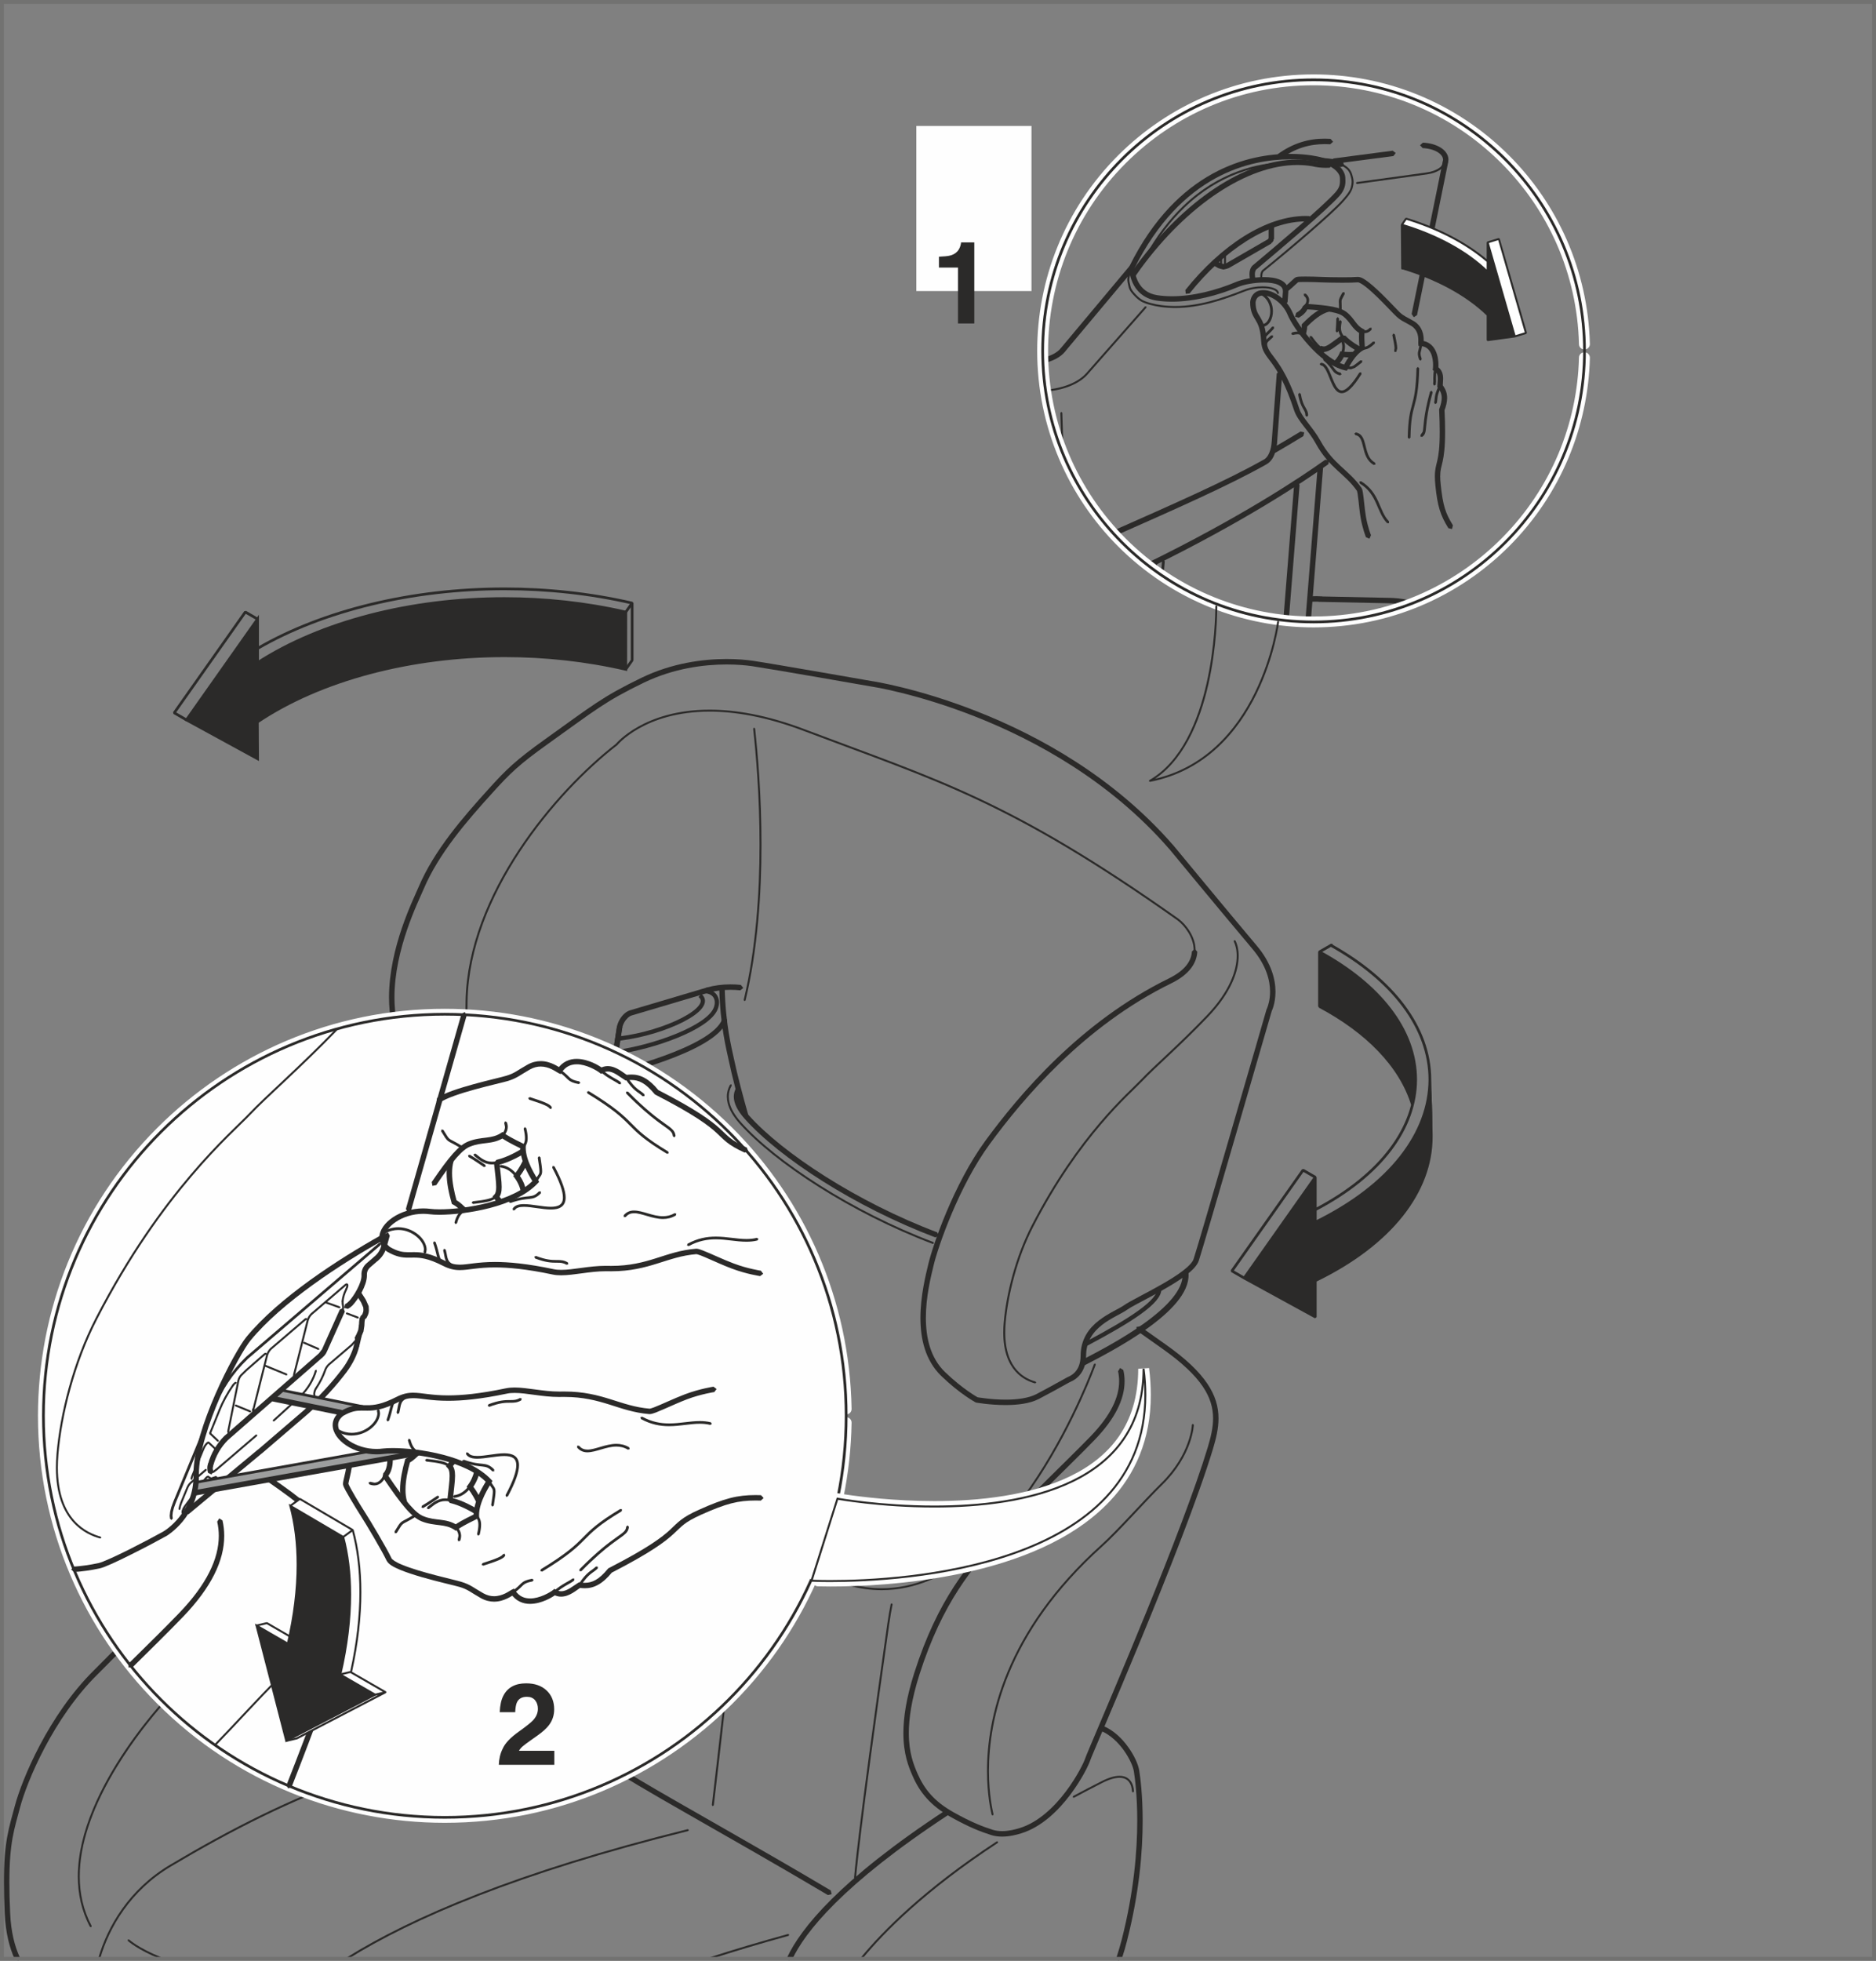 <?xml version="1.0" encoding="UTF-8"?>
<!DOCTYPE svg PUBLIC "-//W3C//DTD SVG 1.1//EN" "http://www.w3.org/Graphics/SVG/1.1/DTD/svg11.dtd">
<!-- Creator: CorelDRAW 2017 -->
<svg xmlns="http://www.w3.org/2000/svg" xml:space="preserve" width="37.091mm" height="38.748mm" version="1.1" style="shape-rendering:geometricPrecision; text-rendering:geometricPrecision; image-rendering:optimizeQuality; fill-rule:evenodd; clip-rule:evenodd"
viewBox="0 0 1435.3 1499.4"
 xmlns:xlink="http://www.w3.org/1999/xlink">
 <rect x="0" y="0" width="1435.3" height="1499.4" fill="#808080" stroke="none"/>
 <defs>
  <style type="text/css">
   <![CDATA[
    .str1 {stroke:#2B2A29;stroke-width:3.26;stroke-miterlimit:10}
    .str3 {stroke:#727271;stroke-width:2.95;stroke-miterlimit:4}
    .str2 {stroke:#2B2A29;stroke-width:4.57;stroke-linecap:round;stroke-linejoin:round;stroke-miterlimit:10}
    .str0 {stroke:#2B2A29;stroke-width:3.92;stroke-linecap:round;stroke-linejoin:round;stroke-miterlimit:10}
    .fil0 {fill:none;fill-rule:nonzero}
    .fil2 {fill:#FEFEFE;fill-rule:nonzero}
    .fil3 {fill:#9D9E9E;fill-rule:nonzero}
    .fil4 {fill:#2B2A29;fill-rule:nonzero}
    .fil1 {fill:#2B2A29;fill-rule:nonzero}
   ]]>
  </style>
 </defs>
 <g id="Слой_x0020_1">
  <path class="fil0 str0" d="M469.39 821.04c0,0 76.35,-17.85 84.88,-40.77"/>
  <path class="fil0 str1" d="M472.1 804.47c26.81,-3.49 69.73,-18.36 75.49,-33.35 2.55,-6.62 -0.36,-12.6 -7.91,-13.17m-65.65 36.22c34.94,-4.2 73.55,-23.03 61.46,-32.99"/>
  <path class="fil0 str2" d="M829.18 1041.83c20.74,-10.76 79.4,-40.93 77.87,-67.67"/>
  <path class="fil0 str1" d="M830.33 1028.06c34.08,-18.06 57.77,-32.9 56.54,-42.86"/>
  <path class="fil1" d="M913.41 1089.57c0,0.11 -0.79,23.07 -24.3,46.05 -12.71,12.42 -32.92,35.49 -45.72,46.96 -73.98,66.55 -86.75,133.02 -86.77,171.69 0,18.33 2.91,30.4 3.53,33.23l-0.56 0.9 -0.9 -0.56c-0.65,-2.84 -3.55,-15.06 -3.55,-33.57 -0.02,-39.01 12.97,-105.99 87.27,-172.78 12.65,-11.43 32.88,-34.41 45.66,-46.93 11.58,-11.32 17.53,-22.62 20.57,-31.06 1.56,-4.19 2.35,-7.71 2.77,-10.17 0.44,-2.45 0.46,-3.81 0.46,-3.81l0.79 -0.74 0.74 0.79zm-599.97 54.12c-46.99,18.78 -80.04,41.9 -101.36,60.34 -10.65,9.2 -18.36,17.22 -23.42,22.95 -5.04,5.71 -7.4,9.09 -7.41,9.12l-0.62 -0.41 0.68 0.27c0,0 -1.57,3.82 -3.17,9.24 -1.58,5.42 -3.18,12.41 -3.18,18.69 0,3.56 0.52,6.9 1.76,9.54l-0.33 1 -1 -0.34c-1.43,-2.95 -1.95,-6.47 -1.97,-10.2 0.02,-12.99 6.5,-28.48 6.51,-28.52l0 -0.05 0.04 -0.07c0.07,-0.1 38.6,-55.22 132.9,-92.96l0.98 0.41 -0.43 0.99z"/>
  <path class="fil1" d="M872.29 1014.3c6.89,4.88 13.47,9.53 19.44,13.76 30.98,21.75 40.56,39.11 40.53,56.61 0,7.74 -1.83,15.29 -4.2,23.21 -11.18,37.01 -34.27,95.21 -54.76,144.88 -10.24,24.86 -19.86,47.56 -27,64.39 -3.56,8.41 -6.53,15.36 -8.63,20.37 -2.12,4.95 -3.42,8.19 -3.54,8.6 -0.99,3.2 -6.3,14.38 -15.34,26.4 -9.01,11.9 -21.66,24.5 -37.36,29.42 -3.74,1.15 -9.05,2.53 -14.72,2.53 -2.79,0 -5.67,-0.31 -8.46,-1.22 -7.82,-2.48 -16.79,-5.9 -30.74,-13.72 -15.73,-8.78 -23.97,-19.06 -29.46,-31.82 -2.85,-6.51 -6.91,-16.45 -6.88,-32.41 0,-11.67 2.12,-26.55 8.3,-45.94 18.03,-56.54 41.44,-83.31 64.62,-109.28 24.31,-27.27 50.76,-51.52 70.54,-71.98 15.21,-15.8 21.61,-29.68 21.6,-41.87 0,-2.59 -0.27,-5.16 -0.83,-7.6l1.57 -2.53 2.47 1.58c0.64,2.77 0.97,5.61 0.97,8.55 -0.02,13.71 -7.18,28.54 -22.78,44.73 -19.89,20.61 -46.28,44.85 -70.43,71.87 -23.13,25.98 -45.87,51.88 -63.78,107.8 -6.03,19.03 -8.09,33.49 -8.09,44.65 0.01,15.29 3.77,24.31 6.55,30.78 5.3,12.07 12.62,21.33 27.66,29.8 13.79,7.71 22.35,10.97 29.98,13.4 2.31,0.72 4.75,1.02 7.21,1.02 4.98,0 9.92,-1.25 13.47,-2.35 14.34,-4.44 26.55,-16.37 35.26,-27.95 8.74,-11.49 14.06,-22.87 14.72,-25.1 0.31,-1.01 1.53,-3.93 3.67,-9.01 14.8,-35.11 70.84,-164.99 90.23,-229.22 2.34,-7.79 4.03,-14.94 4.03,-22.02 -0.03,-15.75 -8.2,-31.63 -38.77,-53.23 -5.96,-4.22 -12.55,-8.88 -19.44,-13.75l-0.49 -2.88 2.89 -0.52zm-238.82 434.9c-36.85,-21.88 -75.66,-43.89 -106.48,-61.52 -15.42,-8.81 -28.84,-16.5 -39.01,-22.58 -10.24,-6.1 -17.08,-10.4 -19.84,-12.85 -6.7,-6.09 -9.59,-17.3 -11.21,-26.98 -1.56,-9.73 -1.58,-17.98 -1.58,-18.08l0 -0.14 0.02 -0.11c0,-0.03 1.02,-9.09 2.59,-23.41 4.66,-43.07 14.01,-133.67 13.99,-168.4 0.02,-6.4 -0.39,-11.03 -0.93,-12.39 -1.24,-3.37 -2.65,-5.65 -4.08,-7.02 -1.45,-1.37 -2.8,-1.88 -4.48,-1.9 -2.59,-0.03 -6.18,1.53 -10.46,4.81 -4.27,3.22 -9.21,8.08 -14.76,14.14 -12.98,14.03 -43.36,28.76 -61.37,31.86 -11.58,1.92 -19.73,3.33 -27.82,3.36 -9.99,0 -19.65,-2.19 -34.96,-7.91 -16.46,-6.21 -40.9,-24.14 -48.57,-36.73 -8.85,-14.73 -11.04,-29.2 -11.04,-42.57 0,-9.69 1.13,-18.76 1.73,-27.06 6.62,-91.49 42.14,-145.56 67.27,-176.61 6.17,-7.6 12.43,-14.61 18.58,-20.95l2.92 -0.05 0.07 2.96c-6.1,6.27 -12.26,13.18 -18.33,20.68 -24.82,30.67 -59.76,83.72 -66.35,174.27 -0.63,8.42 -1.73,17.41 -1.73,26.75 0.02,12.93 2.08,26.5 10.44,40.42 6.51,11.08 31.15,29.39 46.47,34.99 15.14,5.62 24.16,7.62 33.5,7.62 7.59,0 15.52,-1.35 27.13,-3.26 16.71,-2.72 47.27,-17.68 59,-30.61 5.62,-6.17 10.7,-11.17 15.3,-14.64 4.64,-3.49 8.83,-5.63 12.98,-5.65 2.7,-0.01 5.31,1.07 7.37,3.07 2.07,2.01 3.7,4.86 5.09,8.59 0.93,2.68 1.15,7.19 1.17,13.81 -0.01,46.95 -16.6,192.25 -16.6,192.31l-2.08 -0.27 2.09 0c0,0 0.03,8.06 1.53,17.41 1.44,9.39 4.62,19.96 9.88,24.57 2.08,1.9 9.07,6.35 19.17,12.37 30.44,18.14 90.18,51.23 145.51,84.13l0.72 2.82 -2.85 0.72z"/>
  <path class="fil1" d="M763.43 1409.32c-55.61,36.46 -87.16,68.52 -103.63,88.54l-1.05 0.12 -0.12 -1.06c16.57,-20.16 48.26,-52.33 103.97,-88.84l1.04 0.21 -0.21 1.04zm102.6 -39.33l0 -0.05c0.01,-0.39 -0.07,-3.12 -1.31,-5.67 -1.23,-2.48 -3.45,-4.79 -8.22,-4.8 -3.12,0 -7.37,1.04 -13.06,3.92 -7.51,3.82 -14.73,7.59 -21.76,11.37l-1.01 -0.31 0.33 -1.01c6.99,-3.75 14.26,-7.57 21.79,-11.36 5.82,-2.96 10.28,-4.11 13.72,-4.11 5.31,-0.04 8.19,2.78 9.6,5.67 1.38,2.86 1.44,5.77 1.44,6.3l0 0.09 -0.75 0.74 -0.75 -0.77zm-732.6 -76.06c-0.02,0.03 -4.54,4.56 -11.32,12.52 -20.39,23.75 -61.12,77.8 -61.09,128.41 0,13.05 2.69,25.85 9.12,37.9l-0.33 1.02 -1.01 -0.3c-6.52,-12.31 -9.27,-25.37 -9.27,-38.62 0.07,-68.51 72.79,-141.89 72.82,-141.97l1.06 0 0.02 1.04zm310.81 34.15c-128.28,3.99 -222.06,44.94 -313.36,99.18 -31.37,18.63 -47.44,47.14 -54.19,70.3l-0.92 0.5 -0.5 -0.91c6.84,-23.48 23.08,-52.3 54.85,-71.17 91.38,-54.32 185.51,-95.45 314.08,-99.41l0.75 0.74 -0.7 0.76zm39.23 -493.28c0.62,8.89 0.97,19.8 0.97,32.22 0,54.05 -6.28,137.93 -23.07,218.41l-0.87 0.56 -0.59 -0.85c16.76,-80.34 23,-164.16 23,-218.12 0,-12.39 -0.31,-23.23 -0.93,-32.08l0.7 -0.82 0.79 0.68zm-77.54 12.58c-7,6.54 -14.59,14.22 -23.48,23.56 -49.1,51.61 -63.72,142.11 -63.69,174.46l0.01 1.85c0.26,12.63 0.23,33 3.73,51.16 3.52,18.23 10.6,34.09 24.57,38.25l0.51 0.93 -0.93 0.51c-14.93,-4.51 -22.05,-21.08 -25.61,-39.4 -3.54,-18.38 -3.49,-38.82 -3.75,-51.44l-0.02 -1.87c0.03,-32.67 14.55,-123.31 64.11,-175.5 8.88,-9.34 16.49,-17.03 23.54,-23.62l1.06 0.05 -0.04 1.04z"/>
  <path class="fil1" d="M11.28 1498.26c-4.09,-8.98 -6.98,-20.34 -7.66,-34.89 -0.44,-9.2 -0.64,-17.12 -0.64,-24.04 -0.03,-31.06 4.03,-42.03 8.34,-58.22 5.41,-20.33 25.68,-69.51 60.73,-104.02 5.21,-5.12 9.38,-9.48 12.89,-12.98l2.93 -0.01 0 2.95c-3.42,3.45 -7.64,7.85 -12.89,13.01 -34.25,33.6 -54.48,82.51 -59.64,102.12 -4.34,16.45 -8.15,26.39 -8.18,57.16 0,6.84 0.16,14.67 0.62,23.85 0.64,14.13 3.41,24.93 7.27,33.35l-1.01 2.76 -2.77 -1.03zm832.85 -178.42c8.06,3.41 14.5,9.79 19.15,16.33 4.69,6.55 7.55,13.13 8.3,17.58 0.94,5.84 2.66,19.31 2.66,38.53 0,23.28 -2.52,55.03 -12.04,92.12 -1.01,3.97 -2.33,8.67 -3.97,13.57l-2.66 1.34 -1.3 -2.62c1.58,-4.82 2.89,-9.43 3.92,-13.33 9.39,-36.7 11.9,-68.11 11.9,-91.07 0,-18.99 -1.71,-32.19 -2.61,-37.86 -0.53,-3.37 -3.24,-9.76 -7.59,-15.83 -4.36,-6.1 -10.35,-11.95 -17.39,-14.92l-1.1 -2.73 2.73 -1.1zm-241.72 176.63c10.22,-21.53 39.3,-58.57 121.25,-112.32l2.88 0.58 -0.6 2.88c-81.62,53.53 -110.13,90.19 -119.78,110.64l-2.76 1 -0.99 -2.79z"/>
  <path class="fil1" d="M98.74 1483.11c0,0 1.83,1.65 5.76,4.18 3.99,2.5 10.05,5.89 18.43,9.23l0.43 0.98 -0.98 0.42c-16.96,-6.78 -24.59,-13.64 -24.64,-13.69l-0.04 -1.06 1.05 -0.05z"/>
  <path class="fil1" d="M198.07 1350.39c-1.51,-0.97 -2.96,-2.73 -5.09,-5.35 -6.14,-7.78 -15.52,-21.48 -17.24,-24.78 -7.09,-13.59 -10.22,-21.64 -14.7,-27.78 -4.46,-6.09 -12.37,-12.86 -22.67,-20.13 -8.26,-5.8 -12.6,-8.78 -18.73,-10.85 -1.91,-0.64 -5.61,-1.27 -9.93,-1.27 -7,0 -15.59,1.65 -21.98,6.95l-2.96 -0.27 0.31 -2.95c7.51,-6.17 17.02,-7.9 24.63,-7.92 4.74,0.02 8.71,0.66 11.28,1.53 6.74,2.27 11.56,5.6 19.75,11.4 10.48,7.39 18.7,14.27 23.67,21.09 4.93,6.81 8,14.87 14.99,28.3 0.89,1.65 5.48,8.62 10.17,15.11 2.31,3.29 4.72,6.5 6.66,8.98 1.94,2.44 3.77,4.33 3.93,4.33l0.75 2.86 -2.84 0.76z"/>
  <path class="fil1" d="M257.87 1283.96c3.24,3.54 4.81,8.81 4.82,14.98 -0.02,12.49 -6.44,28.84 -19.92,42.62 -9.09,9.29 -18.88,12.31 -27.18,12.31 -7.09,0 -13.11,-2.14 -17,-4.38l-0.38 -1.45 1.4 -0.34c3.61,2.07 9.33,4.09 15.97,4.09 7.79,0 16.95,-2.77 25.69,-11.7 13.15,-13.41 19.33,-29.35 19.33,-41.16 0,-5.84 -1.51,-10.59 -4.27,-13.57l0.08 -1.46 1.45 0.05z"/>
  <path class="fil1" d="M459.17 1090.93l0.7 0.52 0.03 0.03c4.34,2.98 6.72,6.83 6.69,10.94 -0.07,5.68 -4.03,10.95 -10.03,16.05 -6.03,5.09 -14.43,10.05 -24.16,14.6 -12.93,6.01 -28.71,8.56 -42.83,8.57l-2.31 -0.01 -2.02 -2.14 2.13 -2.02 2.2 0.01c13.61,0 28.91,-2.51 41.06,-8.18 9.53,-4.45 17.64,-9.28 23.25,-14.02 5.68,-4.74 8.63,-9.38 8.56,-12.86 -0.01,-2.51 -1.27,-4.96 -4.9,-7.55l1.17 -1.71 -1.15 1.72 -0.74 -0.5 -0.56 -2.88 2.91 -0.56zm-227.28 187.54l0.05 2.07c-0.03,12.84 -6.54,29.39 -20.22,43.34 -7.86,8.06 -16.31,11.59 -23.93,12.43l-2.32 -1.83 1.84 -2.29c6.7,-0.76 14.17,-3.77 21.42,-11.18 12.98,-13.24 19.06,-29.02 19.03,-40.46l-0.07 -1.81 1.98 -2.21 2.21 1.95zm-94.6 -40.7c1.08,-14.73 12.96,-34.22 36.34,-55.31 23.41,-21.02 58.41,-43.53 106.15,-63.52l2.72 1.12 -1.11 2.7c-47.34,19.86 -82.02,42.14 -104.96,62.81 -23,20.61 -34.2,39.74 -34.99,52.49l-2.24 1.94 -1.91 -2.23zm4.14 0.38l-0.18 3.11c-0.02,13.03 9.04,22.55 19.67,29.41 10.64,6.81 22.47,10.65 27.21,12.42 3.25,1.19 6.51,1.68 9.8,1.68 7.32,0.03 14.81,-2.48 22.13,-5.06 7.37,-2.55 14.55,-5.27 21.48,-5.3 6.25,-0.07 12.41,2.46 17.23,9.01l-0.41 2.89 -2.92 -0.39c-4.26,-5.63 -8.66,-7.28 -13.9,-7.33 -5.81,-0.03 -12.74,2.43 -20.09,5.07 -7.39,2.58 -15.28,5.28 -23.52,5.28 -3.71,0 -7.5,-0.56 -11.26,-1.97 -4.57,-1.71 -16.82,-5.65 -28,-12.79 -11.11,-7.13 -21.54,-17.77 -21.57,-32.92 0,-1.19 0.06,-2.35 0.21,-3.55l2.25 -1.86 1.87 2.29z"/>
  <path class="fil1" d="M544.58 861.27c-0.02,0.04 -4.33,15.15 -8.68,39.33 -4.34,24.17 -8.7,57.39 -8.7,93.39 0,74.67 18.71,161.36 94.57,205.14 18.66,10.78 36.31,15.41 52.86,15.41 50.32,0.01 90.96,-42.7 118.98,-85.64 13.99,-21.45 24.84,-42.92 32.16,-59 7.36,-16.09 11.18,-26.8 11.19,-26.82l0.96 -0.45 0.45 0.96c-0.12,0 -61.35,172.24 -163.74,172.43 -16.85,0 -34.77,-4.7 -53.62,-15.58 -76.56,-44.23 -95.3,-131.55 -95.3,-206.45 0,-72.25 17.41,-133.07 17.43,-133.13l0.91 -0.5 0.52 0.91zm-2.14 635.66c18.69,-6.04 38.82,-12.05 60.51,-18.02l0.92 0.52 -0.53 0.93c-21.69,5.96 -41.78,11.98 -60.39,18.01l-0.98 -0.49 0.48 -0.94zm-277.34 0.05c49.83,-31.08 130.51,-65.8 261.07,-98.22l0.94 0.57 -0.55 0.89c-130.48,32.37 -211.04,67.05 -260.66,98.06l-1.04 -0.23 0.23 -1.06zm417.81 -270.09c-0.95,4.71 -1.81,9.61 -2.52,14.78 -11.66,81.68 -18.01,130.28 -21.49,158.47 -3.42,28.17 -3.96,35.89 -3.97,35.91l-0.79 0.67 -0.72 -0.79c0,-0.03 2.17,-31.11 25.49,-194.49 0.74,-5.17 1.59,-10.13 2.54,-14.85l0.87 -0.59 0.6 0.89zm-112.47 -58.17c-22.02,193.29 -24.31,211.8 -24.31,211.8l-0.85 0.68 -0.67 -0.87c0,-0.02 0.57,-4.62 3.9,-33.39 3.35,-28.81 9.43,-81.73 20.44,-178.37l0.8 -0.68 0.68 0.83z"/>
  <path class="fil1" d="M817.23 1052.87l0.29 -0.11c1.75,-0.78 9.21,-4.14 9.23,-15.93 0,-12.8 6.54,-21.31 13.9,-26.98 7.3,-5.7 15.59,-9.04 19.29,-11.7 4.5,-3.18 16.83,-9.09 28.76,-15.92 5.94,-3.38 11.73,-6.95 16.2,-10.4 4.49,-3.39 7.63,-6.78 8.3,-9.06 2.05,-6.05 16,-53.84 29.41,-100 6.76,-23.09 13.33,-45.77 18.25,-62.72 4.9,-16.95 8.12,-28.08 8.12,-28.11l0.07 -0.18 0.1 -0.18 0.35 -0.82c0.71,-1.76 2.2,-6.2 2.2,-12.41 -0.01,-8.28 -2.6,-19.75 -13.44,-32.65 -22.34,-26.44 -64.05,-76.94 -64.05,-76.94l0.3 -2.92 2.93 0.27c0.02,0.03 10.39,12.63 23.63,28.55 13.2,15.93 29.2,35.16 40.35,48.37 11.47,13.56 14.44,26.17 14.43,35.33 0,9.22 -2.91,14.94 -3.02,15.11l-1.84 -0.93 2.01 0.56c-0.02,0.06 -51.66,178.48 -55.82,190.97 -1.35,3.9 -5.02,7.4 -9.73,11.09 -7.11,5.42 -16.87,10.92 -25.68,15.66 -8.75,4.68 -16.61,8.71 -19.38,10.7 -4.53,3.22 -12.38,6.28 -19.19,11.61 -6.73,5.3 -12.22,12.35 -12.24,23.7 0.03,7.86 -3.06,13.01 -6.15,16.01 -3.1,3.03 -6.18,3.96 -6.35,4.01l-2.6 -1.39 1.38 -2.59z"/>
  <path class="fil1" d="M945.22 719.21c1.46,2.86 2.47,6.84 2.47,11.74 0,11.44 -5.49,27.9 -23.45,46.66 -21.46,22.47 -40.74,38.92 -50.07,48.87 -9.46,10.05 -47.64,41.75 -83.57,111.41 -12.44,24.11 -19.43,52.6 -21.19,73.84 -0.22,2.55 -0.31,4.97 -0.31,7.22 0.05,28.81 15.93,35.45 23.23,37.53l0.53 0.9 -0.9 0.53c-7.66,-2 -24.42,-9.53 -24.37,-38.96 0,-2.29 0.09,-4.74 0.33,-7.34 1.78,-21.46 8.82,-50.08 21.36,-74.44 36,-69.8 74.47,-101.81 83.79,-111.74 9.43,-10.05 28.67,-26.46 50.07,-48.83 17.77,-18.59 23.03,-34.69 23.03,-45.65 0,-4.71 -0.96,-8.45 -2.29,-11.04l0.33 -1.02 1.01 0.33zm-472.99 -149.33c-46.87,36.29 -112.91,114.73 -114.5,195.35 -0.05,2.25 -0.08,4.42 -0.08,6.52 0.11,51.22 13.2,54.44 26.88,69.29l-0.05 1.08 -1.05 -0.05c-13.42,-14.45 -27.38,-18.91 -27.29,-70.32 0,-2.1 0.03,-4.29 0.07,-6.55 1.71,-81.44 68,-159.97 115.11,-196.49l1.04 0.11 -0.12 1.05zm105.48 -12.84c2.16,19.59 4.9,51.86 4.9,88.83 0,37.69 -2.87,80.27 -12.18,119.19l-0.9 0.53 -0.56 -0.89c9.27,-38.74 12.15,-81.21 12.15,-118.83 0,-36.89 -2.76,-69.1 -4.9,-88.67l0.68 -0.83 0.8 0.67z"/>
  <path class="fil1" d="M667.52 520.91c0.18,0.06 138.7,20.71 229.86,125.18l-0.23 2.92 -2.91 -0.16c-44.97,-51.57 -101.81,-82.56 -147.46,-100.64 -22.81,-9.02 -42.79,-14.82 -57.09,-18.37 -7.15,-1.78 -12.85,-2.98 -16.78,-3.76 -3.92,-0.75 -6.02,-1.06 -6.02,-1.06l-1.75 -2.38 2.38 -1.73zm-0.68 4.11c-0.04,-0.03 -18.85,-3.32 -39.71,-6.91 -20.86,-3.62 -43.71,-7.5 -51.55,-8.67 -4.89,-0.71 -11.64,-1.32 -19.62,-1.32 -17.38,0 -40.56,2.91 -63.33,13.91 -29.82,14.43 -37.06,20.91 -73.13,46.66 -22.46,16.05 -29.06,22.47 -42.96,37.87 -18.84,20.76 -40.95,46.11 -52.5,73.55 -3.93,9.31 -22.24,45.56 -22.24,82.56 0,6.38 0.55,12.75 1.8,19.02 3.05,15.42 6.42,23.25 10.6,28.87 4.21,5.64 9.53,9.39 16.72,16.26 6.74,6.5 14.36,10.24 20.28,12.31 2.98,1.05 5.51,1.69 7.3,2.08 1.79,0.35 2.74,0.45 2.74,0.45l0.1 0.03 0.07 0c0,0 4.27,0.83 11.11,1.61 6.87,0.79 16.23,1.59 26.33,1.59 11.74,0 24.45,-1.11 35.15,-4.44 5.26,-1.64 12.63,-4.14 20.45,-6.99l2.67 1.23 -1.24 2.68c-7.89,2.91 -15.3,5.41 -20.63,7.06 -11.36,3.55 -24.41,4.63 -36.41,4.64 -20.61,-0.01 -38.14,-3.24 -38.21,-3.26l0.37 -2.05 -0.21 2.07c-0.23,-0.04 -18.11,-1.97 -32.8,-16.01 -6.89,-6.62 -12.44,-10.44 -17.13,-16.74 -4.72,-6.36 -8.25,-14.89 -11.37,-30.59 -1.3,-6.55 -1.86,-13.21 -1.86,-19.81 0.02,-38.25 18.74,-75.08 22.54,-84.18 11.95,-28.33 34.41,-53.9 53.25,-74.72 13.93,-15.44 21.12,-22.4 43.61,-38.48 35.89,-25.64 43.68,-32.44 73.78,-47 23.47,-11.36 47.29,-14.35 65.12,-14.35 8.19,0 15.13,0.64 20.23,1.38 15.9,2.36 91.37,15.6 91.37,15.6l1.71 2.39 -2.43 1.71z"/>
  <path class="fil1" d="M913.23 727.63l0.03 -1.11c0.04,-9.79 -7.32,-18.99 -12.37,-22.7l-0.16 -1.05 1.05 -0.15c5.34,3.97 12.94,13.37 12.97,23.9l-0.03 1.18 -0.78 0.72 -0.71 -0.79zm-442.04 -158.82c0.1,-0.11 21.39,-26.13 71.74,-26.13 19.56,0 43.52,3.93 72.3,14.81 102.52,38.76 157.17,53.63 286.54,145.1l0.21 1.06 -1.07 0.17c-129.28,-91.41 -183.65,-106.11 -286.21,-144.94 -28.61,-10.82 -52.41,-14.72 -71.76,-14.72 -24.9,0 -42.57,6.42 -54,12.85 -5.69,3.21 -9.86,6.39 -12.56,8.79 -2.73,2.39 -3.99,3.97 -4,3.97l-1.05 0.1 -0.12 -1.06z"/>
  <path class="fil1" d="M566.81 834.1c-0.76,1.35 -1.19,2.8 -1.2,4.5 -0.02,3.46 1.83,8.14 7.26,14.22 25.93,29.08 83.21,66.51 144.14,89.54l1.24 2.67 -2.69 1.2c-61.55,-23.29 -119.08,-60.76 -145.77,-90.63 -5.8,-6.5 -8.35,-12.07 -8.38,-17.01 0,-2.43 0.67,-4.67 1.77,-6.58l2.84 -0.75 0.78 2.82zm252.04 222.6c-8.16,4.6 -17.23,9.55 -24.02,13.08 -7.25,3.71 -16.77,4.66 -25.5,4.67 -11.99,0 -22.37,-1.88 -22.46,-1.88l-0.3 -0.08 -0.3 -0.16c-0.11,-0.08 -12.09,-6.52 -26.14,-20.14 -12.38,-12 -15.93,-28.64 -15.92,-44.39 0,-16.67 3.96,-32.54 6.16,-41.65 3.37,-13.88 19.14,-60.53 43.65,-93.99 25.18,-34.29 72.21,-90.69 140.25,-123.95 13.06,-6.47 17.23,-13.8 17.64,-20.64l2.2 -1.97 1.92 2.2c-0.42,8.56 -6.06,17.43 -19.9,24.14 -67.07,32.78 -113.78,88.64 -138.73,122.71 -23.97,32.59 -39.78,79.19 -42.99,92.5 -2.21,9.07 -6.07,24.61 -6.04,40.65 0,15.19 3.45,30.57 14.63,41.39 6.87,6.62 13.21,11.54 17.82,14.74 2.28,1.63 4.19,2.8 5.46,3.59 1.3,0.78 1.98,1.15 1.99,1.17l-0.99 1.79 0.38 -2.04c0,0 2.47,0.48 6.48,0.91 4,0.51 9.43,0.96 15.2,0.96 8.39,0.03 17.49,-1.04 23.59,-4.23 6.7,-3.51 15.75,-8.47 23.9,-13.03l2.82 0.79 -0.79 2.85z"/>
  <path class="fil1" d="M559.87 830.15c-1.42,2.48 -2.27,5.24 -2.27,8.4 0,1.54 0.21,3.17 0.64,4.9 1.05,4.08 3.6,9.05 8.68,14.72 26.63,29.9 85.02,68.13 147.28,91.68l0.42 0.97 -0.96 0.44c-62.49,-23.64 -120.93,-61.92 -147.87,-92.09 -5.17,-5.82 -7.89,-10.94 -9.02,-15.37 -0.45,-1.84 -0.68,-3.58 -0.68,-5.24 0,-3.43 0.94,-6.46 2.45,-9.13l1.05 -0.29 0.27 1.03z"/>
  <path class="fil1" d="M566.35 757.29c-2.52,-0.27 -5.05,-0.39 -7.52,-0.39 -5.99,0 -11.77,0.8 -17.02,2.29l-2.54 -1.46 1.4 -2.57c5.65,-1.58 11.78,-2.41 18.16,-2.41 2.61,0 5.29,0.11 7.99,0.42l1.86 2.33 -2.32 1.79zm-112.37 76.22c6.59,-0.96 11.52,-6.15 12.48,-12.51l2.36 -1.76 1.72 2.35c-1.16,8.15 -7.52,14.84 -15.97,16.06l-2.35 -1.76 1.76 -2.38zm12.48 -12.53l5.61 -36.24 2.35 -1.73 1.76 2.38 -5.64 36.24 -2.35 1.73 -1.73 -2.38zm99.9 -63.68c-2.52,-0.27 -5.05,-0.39 -7.52,-0.39 -5.99,0 -11.77,0.8 -17.02,2.29l-2.54 -1.46 1.4 -2.57c5.65,-1.58 11.78,-2.41 18.16,-2.41 2.61,0 5.29,0.11 7.99,0.42l1.86 2.33 -2.32 1.79zm-87.67 52.79l0.75 -0.34 0.65 -0.55 2.92 0.29 -0.27 2.91 -0.85 0.74 -0.19 0.16 -1.2 0.55 -2.81 -0.99 1 -2.76zm0.74 0.11l0.79 -2.54 2.59 -1.42 1.35 2.64 -0.75 2.55 -2.59 1.37 -1.39 -2.6zm-10.25 2.7l9.86 -2.94 2.58 1.38 -1.39 2.61 -9.86 2.96 -2.58 -1.45 1.39 -2.57z"/>
  <path class="fil1" d="M482.1 772.57l58.75 -17.43 2.55 1.4 -1.37 2.57 -58.75 17.43 -2.58 -1.4 1.39 -2.57zm-15.65 48.41l5.45 -35.26 2.36 -1.73 1.73 2.38 -5.46 35.24 -2.35 1.75 -1.73 -2.38zm16.83 -44.44c-1.72,0.49 -4.06,2.5 -5.56,5.15 -0.93,1.61 -1.49,3.26 -1.73,4.67l-2.35 1.73 -1.75 -2.38c0.27,-1.95 1.05,-4.07 2.23,-6.12 1.95,-3.29 4.68,-6.02 7.97,-7.03l2.55 1.4 -1.37 2.57zm71.19 -21.26c0.59,28.22 5.35,46.27 6.99,54.1 2.77,13.24 7.1,29.36 11.06,43.34l-1.46 2.58 -2.54 -1.44c-3.99,-14.05 -8.34,-30.2 -11.14,-43.65 -1.59,-7.63 -6.49,-26.26 -7.07,-54.82l2.04 -2.14 2.13 2.03z"/>
  <path class="fil1" d="M1066.04 119.33l-45.32 5.94 -2.33 -1.8 1.8 -2.31 45.31 -5.94 2.36 1.78 -1.81 2.33zm-198.57 86.7l-52.74 62.97 -2.93 0.27 -0.27 -2.94 52.75 -63 2.94 -0.26 0.26 2.95zm-2.06 2.51c1.44,-1.91 2.8,-3.85 3.96,-5.53l2.88 -0.55 0.55 2.89c-1.18,1.73 -2.57,3.71 -4.01,5.67l-2.92 0.44 -0.45 -2.92zm139.04 -85.59c3.24,0.84 6.62,1.24 9.88,1.24l2.78 -0.1 2.23 1.92 -1.91 2.24 -3.1 0.08c-3.61,0 -7.31,-0.42 -10.91,-1.34l-1.51 -2.54 2.54 -1.51zm-0.82 4.11c-3.6,-0.59 -7.27,-0.89 -11.03,-0.89 -38.42,-0.07 -84.28,30.81 -119.85,79.25l-2.92 0.45 -0.42 -2.91c36.09,-49.06 82.52,-80.88 123.19,-80.95 3.97,0 7.87,0.31 11.7,0.93l1.72 2.38 -2.39 1.75zm-2.05 42.3l-2.65 -0.05c-28.45,-0.08 -61.91,21.42 -88.8,55.07l-2.92 0.31 -0.33 -2.92c27.41,-34.2 61.5,-56.55 92.05,-56.64l2.84 0.09 1.99 2.18 -2.18 1.97z"/>
  <path class="fil1" d="M1091.53 131.86c8.45,-1.15 13.86,-5.53 13.81,-9.84l0.77 -0.75 0.74 0.75c-0.11,5.62 -6.35,10.12 -15.11,11.33l-0.85 -0.64 0.64 -0.84z"/>
  <path class="fil1" d="M1104.02 122.02c0.02,-1.88 -1.31,-3.93 -4.08,-5.68 -2.77,-1.69 -6.86,-2.89 -11.47,-3.1l-2.02 -2.17 2.17 -1.98c5.25,0.22 9.94,1.54 13.49,3.71 3.51,2.16 6.05,5.34 6.06,9.21l-2.06 2.07 -2.09 -2.07z"/>
  <path class="fil1" d="M1100.07 129.4c3.53,-2.04 3.97,-4.71 3.97,-7.37l4.16 0c0,2.88 -3.25,5.76 -7.09,8l-1.05 -0.63z"/>
  <polygon class="fil1" points="1037.94,139.21 1037.3,140.08 1038.17,140.71 1091.74,133.35 1092.38,132.5 1091.52,131.86 "/>
  <polygon class="fil1" points="1108.04,123.7 1084.15,240.96 1081.67,242.56 1080.02,240.12 1103.95,122.88 1106.41,121.24 "/>
  <path class="fil1" d="M812.28 346.49l-1.01 -30.78 0.72 -0.77 0.75 0.71 1.02 30.79 -0.7 0.79 -0.79 -0.74zm18.65 -61.05l45.06 -51.11 1.05 -0.07 0.08 1.05 -45.06 51.11 -1.07 0.09 -0.07 -1.07zm-31.02 12.49c13.83,-0.97 25.13,-5.88 31.02,-12.49l1.06 -0.08 0.07 1.08c-6.31,7 -17.92,11.97 -32.04,12.98l-0.83 -0.7 0.72 -0.79z"/>
  <path class="fil1" d="M1008.76 124.08l-1.47 -0.34c-2.98,-0.62 -10.35,-1.91 -20.41,-1.91 -29.78,0.08 -82.98,11.03 -119.14,83.78l-2.8 0.94 -0.93 -2.76c36.74,-74.28 92.11,-86.21 122.86,-86.13 13.9,0 22.84,2.36 22.95,2.4l1.49 2.54 -2.55 1.47zm8.97 -13.77c-1.39,-0.07 -2.77,-0.12 -4.16,-0.12 -11.34,0.03 -22.51,2.92 -34.23,11.54l-2.91 -0.45 0.45 -2.89c12.37,-9.15 24.63,-12.38 36.69,-12.36 1.47,0 2.95,0.05 4.4,0.15l1.98 2.2 -2.21 1.94zm-220.3 163.37c6.66,-1.39 11.56,-4.22 14.1,-7.32l2.94 -0.27 0.29 2.94c-3.43,4.09 -9.15,7.18 -16.48,8.72l-2.46 -1.6 1.61 -2.47z"/>
  <path class="fil1" d="M983.17 125.45c-20.26,0.67 -49.78,7.04 -76.99,33.29 -10.28,9.88 -20.18,22.58 -29.2,38.81l-1.03 0.3 -0.27 -1.03c9.06,-16.35 19.08,-29.17 29.44,-39.18 27.52,-26.54 57.49,-33.04 77.98,-33.71l0.8 0.74 -0.74 0.77z"/>
  <path class="fil1" d="M968.93 355.09c-29.35,16.5 -69.31,34.05 -116.19,54.82l-2.74 -1.08 1.05 -2.74c46.88,-20.75 86.78,-38.28 115.83,-54.63l2.82 0.79 -0.78 2.84zm28.24 -21.58c-6.83,4.19 -14.26,8.61 -22.3,13.27l-2.86 -0.78 0.78 -2.84c8,-4.64 15.4,-9.05 22.2,-13.19l2.86 0.7 -0.68 2.84zm-20.13 5.31c-0.02,0.11 -0.14,2.99 -1.19,6.46 -1.04,3.43 -2.91,7.59 -6.96,9.83l-2.83 -0.85 0.86 -2.81c2.43,-1.28 4.08,-4.37 4.95,-7.34 0.44,-1.47 0.7,-2.88 0.83,-3.88l0.18 -1.61 2.17 -1.95 1.98 2.16zm39.3 16.14c-19.99,14.25 -65.42,44.34 -136.89,79.34l-2.8 -0.93 0.96 -2.79c71.28,-34.92 116.52,-64.9 136.31,-79.03l2.91 0.5 -0.48 2.89z"/>
  <path class="fil1" d="M866.55 205.03c0,0 -2.54,5.38 -2.53,9.05l0.15 1.46c1.03,3.97 0.34,4.6 3.82,8.61 1.63,1.8 3.45,3.66 5.7,5.03 3.05,1.8 9.6,3.45 14.51,4.09 3.66,0.51 7.31,0.74 10.94,0.74 17.97,0 35.47,-5.7 52.35,-12.38 4.83,-1.91 9.95,-2.73 14.4,-2.73 3.42,0 6.44,0.49 8.7,1.32 2.19,0.85 3.82,2.14 3.89,4.03l-0.75 0.77 -0.75 -0.77c0.04,-0.82 -0.87,-1.84 -2.92,-2.62 -1.99,-0.77 -4.89,-1.22 -8.16,-1.22 -4.26,0 -9.23,0.78 -13.86,2.61 -16.93,6.74 -34.62,12.49 -52.9,12.49 -3.68,0 -7.4,-0.25 -11.13,-0.74 -5.09,-0.7 -11.63,-2.29 -15.1,-4.31 -2.47,-1.47 -4.41,-3.47 -6.05,-5.32 -3.68,-4.09 -3.25,-5.65 -4.15,-9.25l-0.21 -1.8c0.02,-4.23 2.68,-9.67 2.68,-9.72l0.99 -0.36 0.36 1.03z"/>
  <path class="fil1" d="M930.02 199.06l4.22 2.42 0.75 2.84 -2.84 0.78 -4.22 -2.45 -0.77 -2.82 2.86 -0.77zm42.52 -12.75l-32.56 18.79 -2.82 -0.75 0.72 -2.87 32.56 -18.77 2.87 0.75 -0.76 2.85zm-38.87 14.96l2.39 0.57 2.39 -0.57 2.52 1.54 -1.54 2.48 -2.88 0.71 -0.49 0.11 -3.35 -0.82 -1.54 -2.48 2.51 -1.54zm41.09 -28.83l0 10.4 -2.11 2.08 -2.06 -2.08 0 -10.4 2.06 -2.09 2.11 2.09zm-4.96 10.85l1.16 -1.67 2.92 -0.48 0.49 2.89 -1.22 1.65 -2.88 0.52 -0.48 -2.92zm-8.71 22.82l-0.53 -0.94 0.62 0.89 -0.09 0.05 -0.53 -0.94 0.62 0.89 -0.51 0.65c-0.25,0.55 -0.59,1.47 -0.59,3.07 0,0.97 0.14,2.23 0.48,3.73l-1.57 2.48 -2.48 -1.57c-0.39,-1.78 -0.57,-3.3 -0.57,-4.64 -0.05,-5.02 2.59,-7.09 3.1,-7.29l2.85 0.79 -0.79 2.82zm-93.15 -1.43l0.04 0.72c0.14,1.79 0.74,6.44 3.22,10.78 2.47,4.35 6.61,8.39 14.38,9.58 3.58,0.53 7.29,0.79 11.1,0.79 16.16,0 33.89,-4.57 49.28,-11.07 4.7,-1.94 13.05,-3.56 21.05,-3.59 4.52,0 8.88,0.53 12.42,2.06 3.48,1.45 6.32,4.46 6.25,8.67l-2.05 2.09 -2.09 -2.09c-0.05,-2.29 -1.15,-3.62 -3.78,-4.88 -2.62,-1.15 -6.56,-1.71 -10.76,-1.68 -7.36,-0.03 -15.6,1.62 -19.41,3.26 -15.81,6.63 -33.95,11.37 -50.92,11.37 -4,0 -7.91,-0.26 -11.73,-0.82 -10.37,-1.53 -15.92,-8.01 -18.5,-13.87 -2.62,-5.85 -2.66,-11.15 -2.67,-11.31l2.07 -2.12 2.09 2.09zm90.79 -1.98c19.04,-16.05 53.41,-44.87 63.08,-55.78 3.08,-3.56 3.34,-5.94 3.39,-8.45l-0.07 -2.38c0.05,-3.19 -4.15,-9.24 -16.31,-12l-1.57 -2.51 2.5 -1.54c13.08,3 19.31,9.73 19.55,15.97l0.07 2.46c0.04,2.99 -0.66,7 -4.45,11.22 -10.23,11.48 -44.4,40.07 -63.49,56.19l-2.96 -0.23 0.27 -2.95z"/>
  <path class="fil1" d="M936.48 193.63l0 8.14 0.75 0.75 0.75 -0.75 0 -8.14 -0.75 -0.74 -0.75 0.74zm-2.98 2.5l0 5.69 0.75 0.79 0.74 -0.79 0 -5.69 -0.74 -0.75 -0.75 0.75z"/>
  <path class="fil1" d="M994.29 370.8l-8.31 103.87 -2.25 1.91 -1.9 -2.24 8.28 -103.86 2.26 -1.92 1.91 2.24zm17.98 -13.13l-9.43 118.03 -2.24 1.91 -1.91 -2.24 9.42 -118.04 2.27 -1.91 1.9 2.25zm-126.89 72.58l-0.45 5.69 -2.25 1.9 -1.91 -2.24 0.46 -5.69 2.24 -1.9 1.91 2.24z"/>
  <polygon class="fil1" points="889.07,429.05 888.14,440.13 889.14,441.25 890.24,440.31 891.13,429.23 890.18,428.12 "/>
  <path class="fil1" d="M1061.92 457.15c5.7,0.04 10.56,0.6 14.72,1.56l1.57 2.48 -2.5 1.56c-3.78,-0.86 -8.35,-1.39 -13.81,-1.45l-2.06 -2.09 2.09 -2.06zm-50.59 3.06c-1.39,-0.11 -2.77,-0.14 -4.18,-0.14 -1.61,0 -3.22,0.06 -4.82,0.19l-2.27 -1.93 1.93 -2.23c1.72,-0.14 3.44,-0.22 5.16,-0.22 1.47,0 2.96,0.05 4.42,0.15l1.97 2.2 -2.21 1.97zm50.53 1.09l-53.32 -1.09 -2.04 -2.14 2.12 -2.02 53.34 1.11 2.04 2.13 -2.13 2.02z"/>
  <path class="fil1" d="M966.16 206.19c19.74,-15.92 52.27,-43.7 60.25,-52.65 1.8,-2.04 6.05,-6.5 7.02,-10.12 0.48,-1.72 0.69,-3.1 0.69,-4.34 0,-1.64 -0.35,-3.09 -0.87,-4.81 -1.03,-3.39 -2.34,-5.19 -6.95,-7.67l-0.33 -0.99 1.04 -0.34c4.79,2.51 6.62,4.93 7.67,8.56 0.52,1.79 0.93,3.4 0.93,5.25 0,1.4 -0.23,2.93 -0.74,4.74 -1.22,4.2 -5.57,8.64 -7.34,10.7 -8.15,9.19 -40.64,36.87 -60.45,52.84l-1.07 -0.1 0.14 -1.08zm0.8 1.26l-0.11 0.1c-0.29,0.26 -1.12,1.25 -1.13,4l0.22 2.66 -0.62 0.83 -0.84 -0.63 -0.26 -2.87c-0.03,-4.08 1.8,-5.32 2,-5.43l1.03 0.31 -0.29 1.03z"/>
  <path class="fil1" d="M1025.69 127.78c-4.09,-2.17 -8.59,-2.41 -15,-2.92l-1.91 -2.25 2.24 -1.88c6.24,0.52 11.44,0.68 16.59,3.35l0.9 2.83 -2.81 0.87z"/>
  <path class="fil1" d="M1029.39 280.15l0.79 -0.03c1.8,0 2.82,0.19 3.43,0.19l1.88 -0.72c1.04,-0.67 2.62,-1.94 5.31,-4.08l1.46 0.17 -0.16 1.45c-2.7,2.16 -4.29,3.41 -5.48,4.21l-3.01 1.06c-0.94,-0.01 -1.75,-0.19 -3.43,-0.19l-0.72 0 -1.08 -1 1.01 -1.06zm-31.47 -46.37c1.04,-1.43 1.64,-2.89 1.63,-4.15 0,-1.2 -0.46,-2.29 -1.93,-3.47l-0.16 -1.47 1.46 -0.17c1.84,1.42 2.72,3.27 2.7,5.11 0,1.91 -0.85,3.71 -2.02,5.35l-1.45 0.23 -0.23 -1.44z"/>
  <path class="fil1" d="M1108.12 403.88c-5.99,-9.64 -8.32,-16.56 -9.95,-32.78 -0.27,-2.76 -0.38,-5 -0.38,-6.87 -0.01,-5.41 1.01,-8.2 1.9,-12.19 0.93,-4.06 1.83,-9.77 1.83,-21.87 0,-4.59 -0.14,-10.09 -0.44,-16.74l-0.01 -0.44 0.15 -0.38c1.28,-3.49 1.81,-6.17 1.81,-8.32 -0.03,-3.17 -1.01,-5.28 -2.88,-7.67l-0.46 -0.58 0 -0.72c0,-1.73 0.34,-3.71 0.33,-5.61 -0.04,-2.76 -0.5,-4.74 -2.69,-6.04l-1.23 -0.7 0.22 -1.38 0.11 -2.44c0,-2.57 -0.39,-6.3 -1.8,-9.22 -1.47,-2.92 -3.55,-4.97 -7.57,-5.29l-1.8 -0.11 -0.15 -1.79 -0.02 -0.49 0.04 -2.09c-0.04,-3.26 -0.52,-8.06 -5.64,-11.11 -5.11,-3.05 -7.4,-3.54 -11.37,-7.26 -2.06,-1.88 -8.03,-8.41 -14.34,-14.57 -3.15,-3.06 -6.39,-5.98 -9.15,-8.12 -2.68,-2.14 -5.23,-3.32 -5.63,-3.21l-0.05 0 -0.15 -2.07 0.17 2.07c-2.7,0.23 -7.21,0.3 -11.91,0.31 -6.4,-0.02 -13.21,-0.16 -16.3,-0.29 -2.98,-0.16 -8.06,-0.3 -12.11,-0.3 -1.49,0 -2.84,0.03 -3.9,0.05l-1.24 0.09 -0.37 0.05 -0.01 0 -0.02 0 -0.21 -0.68 0.3 0.66 -0.1 0.03 -0.21 -0.68 0.3 0.66c-0.02,-0.03 -0.87,0.7 -2.07,1.83 -1.23,1.18 -2.92,2.76 -5.22,4.64l-2.95 -0.3 0.31 -2.91c2.33,-1.94 4,-3.51 5.25,-4.67 1.31,-1.16 1.86,-1.95 3.3,-2.52l-0.02 0c0.87,-0.25 1.59,-0.25 2.77,-0.33 1.13,-0.04 2.51,-0.07 4.05,-0.07 4.15,0 9.22,0.15 12.31,0.29 2.96,0.14 9.77,0.3 16.1,0.3 4.67,0 9.13,-0.08 11.57,-0.3l0.04 0 0.33 -0.01c2.75,0.12 5.14,1.83 8.16,4.08 8.83,6.8 21.12,20.47 23.75,22.95 3.47,3.21 5.11,3.41 10.69,6.7 6.99,4.12 7.74,11.09 7.7,14.7l-0.03 2.09 0 0.18 -2.09 0.15 0.14 -2.09c5.62,0.34 9.24,3.82 11.03,7.66 1.85,3.82 2.24,8.01 2.25,11.01 -0.01,1.25 -0.07,2.28 -0.19,3.03l-2.05 -0.31 1.04 -1.8c4,2.29 4.81,6.49 4.74,9.64 0,2.29 -0.31,4.41 -0.3,5.61l-2.07 0 1.64 -1.31c2.23,2.78 3.82,6.1 3.81,10.28 -0.02,2.82 -0.68,5.99 -2.12,9.77l-1.95 -0.75 2.06 -0.07c0.36,6.69 0.46,12.25 0.46,16.91 0,12.27 -0.96,18.46 -1.9,22.77 -0.98,4.38 -1.86,6.44 -1.86,11.29 0,1.71 0.12,3.8 0.41,6.43 1.71,16.12 3.6,21.68 9.32,31.03l-0.68 2.87 -2.85 -0.68z"/>
  <path class="fil1" d="M1051.86 262.74c-3.51,3.29 -5.91,4.52 -8.11,4.53l-1.95 -0.34 -0.65 -1.31 1.32 -0.67 1.28 0.25c1.31,0 3.33,-0.8 6.65,-3.96l1.5 0.04 -0.04 1.46zm-2.43 -10.69c-1.69,2.13 -3.88,2.72 -5.44,2.7 -1.41,0 -2.4,-0.41 -2.49,-0.44l-0.57 -1.34 1.34 -0.58 0.46 0.12 1.26 0.17c1.17,-0.02 2.57,-0.34 3.81,-1.93l1.47 -0.18 0.16 1.46 0 0.01zm-20.53 -27.34c-2.26,4.23 -2.5,4.44 -2.5,5.8 0,0.87 0.11,2.25 0.11,4.8l-0.04 2.26 -1.05 1.01 -1.01 -1.07 0.05 -2.2c0,-2.5 -0.17,-3.77 -0.17,-4.8 0,-1.98 0.59,-2.77 2.75,-6.8l1.43 -0.41 0.42 1.4z"/>
  <path class="fil1" d="M994.94 255.98c0.16,-1.63 0.45,-2.7 0.67,-3.55 0.15,-0.86 0.32,-1.6 0.32,-3.11l0 -0.4 -0.02 -0.87 0.62 -0.63c5.46,-5.53 12.07,-11.43 19.38,-13.16l2.53 1.56 -1.56 2.51c-5.79,1.28 -12.14,6.59 -17.37,12l-1.51 -1.46 2.1 -0.03 0 0.48c0.02,1.79 -0.22,3.04 -0.48,4.04 -0.19,1.01 -0.41,1.71 -0.58,3.03l-2.24 1.86 -1.87 -2.27z"/>
  <path class="fil1" d="M1026.49 245.85c-0.21,1.64 -0.56,3.3 -0.55,4.98 0.02,2.11 0.51,4.21 2.68,6.61l-0.07 1.46 -1.46 -0.07c-2.53,-2.73 -3.25,-5.53 -3.22,-8 0,-1.97 0.39,-3.73 0.56,-5.23l1.16 -0.9 0.9 1.15zm-2 -2.36c0,4.53 -0.51,9.21 -0.49,9.81l-1.05 1.03 -1.04 -1.03c0,-0.96 0.49,-5.34 0.49,-9.81l1.05 -1.05 1.04 1.05zm-10.68 30.41c4.25,3.56 5.92,6.17 7.19,7.92 1.31,1.72 1.88,2.43 4.71,3.19l0.77 1.24 -1.27 0.78c-3.18,-0.78 -4.62,-2.18 -5.87,-3.99 -1.32,-1.81 -2.8,-4.11 -6.85,-7.56l-0.12 -1.46 1.45 -0.12zm-18.55 27.32c0.89,5.45 2.17,8.01 3.3,10 1.12,1.98 2.27,3.62 2.26,6.52l-1.04 1.05 -1.04 -1.05c-0.01,-2.38 -0.78,-3.36 -1.97,-5.5 -1.2,-2.09 -2.66,-5.03 -3.55,-10.7l0.86 -1.18 1.18 0.86zm46.11 66.77c14.55,8.91 13.65,22.92 21.32,30.62l-0.02 1.49 -1.46 -0.04c-8.41,-8.9 -7.29,-22.12 -20.93,-30.31l-0.37 -1.43 1.45 -0.33zm-4.03 -37.3c2.57,0.42 4.31,1.99 5.35,3.92 3.06,5.9 2.24,15.25 9.34,19.13l0.39 1.4 -1.4 0.41c-5.61,-3.18 -6.99,-8.95 -8.15,-13.75 -0.59,-2.4 -1.13,-4.6 -1.99,-6.17 -0.89,-1.61 -1.94,-2.54 -3.88,-2.88l-0.85 -1.19 1.19 -0.87zm58.74 -30.66c-3.63,13.17 -4.44,20.68 -4.88,25.33 -0.23,2.35 -0.34,3.97 -0.72,5.35 -0.36,1.39 -1.13,2.53 -2.35,3.36l-1.46 -0.25 0.27 -1.43 1.54 -2.24c0.94,-3.25 0.1,-10.84 5.6,-30.67l1.24 -0.74 0.75 1.28zm-10.28 -18.38c-0.38,16.4 -1.95,22.66 -3.49,28.26 -1.49,5.55 -2.92,10.41 -3.18,24.72l-1.05 1.03 -1.03 -1.08c0.25,-14.37 1.76,-19.66 3.28,-25.21 1.5,-5.55 2.99,-11.44 3.4,-27.77l1.05 -1.03 1.02 1.08zm16.89 14.14c-3.71,7.47 -2.51,8.59 -3.45,12.5l-1.26 0.77 -0.75 -1.26c0.79,-3.15 -0.27,-5.28 3.59,-12.94l1.4 -0.45 0.46 1.38zm-3.33 -13.64c-0.59,2.41 -0.71,4.94 -0.71,7.09l0.04 2.52 -0.22 2.47 -1.3 0.71 -0.7 -1.3 0.14 -1.88 -0.03 -2.52c0.02,-2.2 0.11,-4.88 0.77,-7.59l1.23 -0.76 0.79 1.27 -0.01 0zm-11.16 -19.48c-0.37,4.69 -1.4,6.11 -1.35,7.81 0,0.87 0.21,2.02 0.89,3.99l-0.63 1.34 -1.31 -0.65c-0.75,-2.05 -1.02,-3.46 -1.02,-4.67 0.04,-2.54 1.04,-3.58 1.35,-7.97l1.13 -0.96 0.94 1.12zm-46.49 23.38c-6.62,10.5 -11.04,14.51 -15.14,14.63 -2.5,0 -4.31,-1.68 -5.72,-3.78 -2.09,-3.17 -3.56,-7.66 -5.17,-11.31 -1.59,-3.75 -3.41,-6.21 -5.08,-6.1l-1.03 -1.03 1.03 -1.04c2.33,0.03 3.94,1.73 5.2,3.8 1.91,3.17 3.33,7.66 5.02,11.29 1.68,3.73 3.62,6.17 5.75,6.09 2.45,0.11 6.94,-3.22 13.38,-13.64l1.42 -0.34 0.34 1.44zm25.56 -30.24c1.04,4.87 1.73,8.28 1.75,10.56l-0.7 2.65 -1.45 0.16 -0.16 -1.45 0.23 -1.37c0,-1.87 -0.67,-5.3 -1.69,-10.13l0.78 -1.23 1.24 0.79z"/>
  <path class="fil1" d="M1029.39 256.73c4.07,4.5 11.14,8.33 11.62,8.52l0.94 2.8 -2.8 0.96c-0.85,-0.45 -7.94,-4.19 -12.82,-9.46l0.11 -2.95 2.95 0.14z"/>
  <path class="fil1" d="M1028.04 260.42c0.7,1.57 1,3.17 1,4.72 0,2.14 -0.53,4.16 -1.27,6.01l-0.97 -0.41 0.98 0.34 -0.02 0.04 -1.34 0.65 -0.66 -1.32 0.02 -0.05 0.01 -0.03 0.02 -0.03c0.7,-1.63 1.12,-3.41 1.12,-5.2 0,-1.32 -0.21,-2.59 -0.76,-3.88l0.52 -1.37 1.35 0.52zm-16.43 7.31c-3.14,-0.82 -5.53,-3.85 -9.65,-9.43l0.23 -1.45 1.45 0.25c4.04,5.55 6.49,8.2 8.48,8.63l0.72 1.24 -1.23 0.77zm-45.67 -43.92c5.68,3.28 7.99,9.02 7.96,14.18 -0.03,5.53 -2.48,10.72 -6.87,11.77l-1.24 -0.78 0.77 -1.23c2.84,-0.53 5.31,-4.78 5.28,-9.76 -0.01,-4.6 -2,-9.52 -6.95,-12.39l-0.38 -1.4 1.43 -0.4 0 0.02zm8.81 27.37c-4.03,4.75 -6.83,6.32 -7.09,8.2l-1.19 0.83 -0.83 -1.23c0.8,-3.37 3.78,-4.56 7.52,-9.13l1.49 -0.15 0.1 1.47zm-0.79 6.73c-1.54,1.56 -2.84,2.45 -3.62,3.29 -0.72,0.86 -1.11,1.59 -1.13,3.4l0.12 1.9 -0.89 1.16 -1.16 -0.87 -0.18 -2.18c-0.03,-2.16 0.67,-3.67 1.71,-4.78 1.03,-1.12 2.27,-1.94 3.68,-3.37l1.46 0 0 1.46zm14.58 -3.74c1.59,-0.45 2.98,-0.64 4.12,-0.64 2.13,-0.03 3.62,0.64 4.59,1.38l1.1 1.04 0.3 0.37 0.11 0.14 0 1.46 -1.46 0 -1.3 -1.35c-0.66,-0.48 -1.65,-0.97 -3.33,-0.97 -0.94,0 -2.13,0.16 -3.55,0.58l-1.3 -0.71 0.72 -1.3z"/>
  <path class="fil1" d="M981 285.93l-3.96 52.97 -2.24 1.91 -1.9 -2.23 3.92 -52.97 2.24 -1.91 1.94 2.23zm4.71 -63.12l-0.63 8.31 -2.24 1.93 -1.9 -2.23 0.63 -8.34 2.24 -1.9 1.9 2.23zm15.11 11.66c0.04,0.62 -0.64,4.82 -7.14,8.49l-2.81 -0.77 0.74 -2.87c2.73,-1.54 4,-3.01 4.57,-3.93l0.48 -1.04 0.04 -0.15 0.75 0.11 -0.75 -0.04 0 -0.07 0.75 0.11 -0.75 -0.04 2.17 -1.98 1.95 2.17zm44.25 176.34c-0.04,-0.07 -2.74,-6.8 -4.14,-15.29 -0.7,-4.21 -1.17,-9.05 -1.61,-13.03 -0.23,-1.98 -0.48,-3.75 -0.66,-5.08l-0.35 -1.58 -0.1 -0.37 -0.03 -0.08 0.59 -0.27 -0.53 0.37 -0.05 -0.1 0.59 -0.27 -0.53 0.37c-4.57,-6.62 -9.75,-10.88 -15.21,-15.93 -5.48,-5.07 -11.23,-10.97 -16.52,-20.64 -5.08,-9.42 -13.56,-16.72 -16.33,-24.85 -6.89,-21.05 -12.86,-30.42 -17.25,-36.41 -2.18,-3 -4.07,-5.2 -5.5,-7.73 -1.49,-2.53 -2.4,-5.39 -2.58,-9.23 -0.55,-9.47 -2.4,-12.83 -4.3,-16.02 -1.9,-3.14 -4.16,-6.56 -4.08,-13.71l0 -0.17 0.03 -0.12c0.35,-2.86 1.57,-5.16 3.41,-6.69 1.84,-1.54 4.2,-2.18 6.59,-2.17 8.13,0.07 17.97,6.77 22.55,17.51 1.78,4.3 7.58,13.49 15.15,21.86 7.57,8.4 17.02,16.06 25.68,17.97l-0.45 2.02 -1.79 -1.05c0.46,-0.79 1.98,-3.88 4.26,-7.1 2.29,-3.25 5.3,-6.81 9.27,-8.92l0.96 1.84 -2.07 0c0.02,-1.58 -0.36,-4.52 -0.36,-8.64 0,-1.24 0.04,-2.59 0.14,-4.07l2.07 0.12 -0.94 1.86c-3.39,-1.68 -5.46,-4.18 -7.25,-6.56 -1.83,-2.38 -3.45,-4.68 -6.05,-6.73 -3.14,-2.61 -10.85,-4.3 -29.06,-5.48l-1.91 -2.21 2.23 -1.95c18.29,1.31 26.38,2.6 31.3,6.36 3.15,2.46 5.07,5.22 6.8,7.5 1.75,2.29 3.28,4.07 5.8,5.34l1.26 0.61 -0.1 1.38c-0.1,1.39 -0.14,2.65 -0.14,3.82 0,3.88 0.38,6.56 0.38,8.64l0 1.24 -1.11 0.6c-2.96,1.54 -5.75,4.63 -7.79,7.62 -2.11,3 -3.47,5.73 -4.14,6.84l-0.75 1.28 -1.46 -0.31c-10.25,-2.36 -20,-10.56 -27.86,-19.26 -7.91,-8.73 -13.79,-17.94 -15.92,-23.03 -3.81,-9.31 -12.92,-15.07 -18.71,-14.96 -1.66,0 -2.99,0.45 -3.93,1.23 -0.95,0.78 -1.66,1.98 -1.98,4.04l-2.05 -0.27 2.07 0c0.07,6.42 1.5,8.15 3.54,11.56 2.06,3.39 4.37,8.05 4.86,17.95 0.17,3.3 0.84,5.31 2.02,7.38 3.56,6.3 12.72,12.96 23.11,44.92 1.94,6.33 10.42,14.03 16.01,24.12 5.05,9.2 10.34,14.62 15.67,19.59 5.35,4.95 10.87,9.46 15.82,16.61 0.72,1.16 0.82,2.12 1.09,3.65 0.74,4.37 1.28,12.07 2.27,18.08 0.68,4.01 1.65,7.64 2.47,10.28 0.8,2.61 1.45,4.16 1.45,4.16l-1.16 2.72 -2.7 -1.17zm-16.23 -151.02c-3.79,2.73 -6.68,4.97 -9.09,6.58 -2.46,1.6 -4.5,2.72 -6.92,2.74l-1.6 -0.19 0.52 -2.01 1.91 0.84 -0.8 2 -0.16 0.56 -0.02 0.14 -0.45 -0.08 0.45 0 0 0.08 -0.45 -0.08 0.45 0 -1.54 0 1.46 -0.46 0.08 0.46 -1.54 0 1.46 -0.46 -1.34 2.64 -2.62 -1.34 -0.12 -0.83c0.06,-1.32 0.52,-2.38 1.34,-4.31l0.68 -1.6 1.71 0.41 0.58 0.07c0.89,0.05 2.39,-0.53 4.62,-2.04 2.23,-1.47 5.08,-3.71 8.93,-6.5l2.93 0.45 -0.46 2.94zm-7.71 16.16l0.3 1.45 -0.7 -1.3 0.39 -0.15 0.3 1.45 -0.7 -1.3 0.12 0.23 -0.15 -0.23 0.03 0 0.12 0.23 -0.15 -0.23c0.5,-0.29 2.96,-2.98 4.25,-6.12l0.53 -1.28 1.37 0 0.78 0.11c0.7,0.11 2.19,0.34 4.57,0.34 1.05,0 2.25,-0.05 3.67,-0.18l2.27 1.9 -1.91 2.26c-1.53,0.12 -2.87,0.17 -4.03,0.17 -1.76,0 -3.17,-0.11 -4.11,-0.23l-1.13 -0.15 -0.27 -0.04 -0.03 -0.01 0.19 -1.64 0 1.65 -0.19 -0.01 0.19 -1.64 0 1.65 0 -2.09 1.94 0.8c-0.94,2.24 -2.18,4.15 -3.36,5.57l-1.57 1.73 -1.85 1.11 -2.47 -1.57 1.58 -2.48z"/>
  <path class="fil1" d="M1072.76 171.74l9.64 3.34 12.04 4.89 11.49 5.56 12.39 7.09 11.07 7.82 8.98 7.89 0.12 -22.92 20.44 71.87 -20.67 2.73 -0.11 -19.22c-16.43,-15.52 -43.4,-29.9 -65.44,-35.21l0.04 -33.84z"/>
  <polygon class="fil2" points="1146.52,182.85 1167.52,254.68 1158.93,257.26 1138.51,185.39 "/>
  <path class="fil2" d="M1075.7 167.06l-2.96 4.67c21.71,6.17 49.45,20.63 65.66,36.58l0.07 -8.07 -8.47 -6.96 -11.54 -7.6 -10.81 -5.91 -12.42 -5.58 -10.02 -4.01 -9.52 -3.12z"/>
  <path class="fil1" d="M1147.45 182.52l20.78 71.91 -0.53 0.93 -0.91 -0.51 -20.75 -71.93 0.5 -0.92 0.92 0.51zm20.26 72.84l-8.56 2.62 -0.94 -0.5 0.51 -0.93 8.56 -2.64 0.93 0.52 -0.49 0.93zm-20.76 -71.93l-8.54 2.64 -0.94 -0.51 0.51 -0.92 8.56 -2.62 0.91 0.48 -0.49 0.94zm-8.86 75.94l20.72 -2.85 0.87 0.63 -0.64 0.86 -20.76 2.84 -0.85 -0.64 0.66 -0.83zm0.83 -74.25l20.75 71.93 -0.53 0.93 -0.93 -0.52 -20.75 -71.91 0.52 -0.91 0.94 0.49zm-1.28 56.28c-16.18,-15.71 -39.22,-27.82 -65.06,-35.58l-0.51 -0.9 0.93 -0.52c26,7.78 49.28,19.99 65.69,35.92l0.01 1.08 -1.06 0zm-61.27 -73.76l-3.24 4.78 -1.04 0.19 -0.22 -1.04 3.24 -4.76 1.05 -0.21 0.2 1.04zm61.31 32.79c-16.52,-14.24 -38.38,-25.26 -62.13,-32.48l-0.51 -0.94 0.94 -0.51c23.91,7.27 45.94,18.39 62.68,32.76l0.05 1.05 -1.05 0.11zm-65.64 5.08l-0.27 -33.52 0.72 -0.75 0.78 0.75 0.26 33.52 -0.74 0.75 -0.75 -0.75zm66.89 35.19l0 19.4 -0.78 0.76 -0.72 -0.76 0 -19.4 0.72 -0.75 0.78 0.75zm-1.5 -33.27l0 -22.08 0.72 -0.77 0.78 0.77 0 22.08 -0.78 0.77 -0.72 -0.77zm0.45 1.2c-16.18,-15.93 -39.43,-28.22 -65.53,-36.03l-0.5 -0.93 0.96 -0.52c26.25,7.88 49.69,20.25 66.12,36.41l0 1.04 -1.05 0.03z"/>
  <path class="fil2" d="M1208.05 263.22c-1.35,-54.31 -23.89,-103.04 -59.45,-138.52 -39.66,-39.67 -91.61,-59.51 -143.6,-59.51 -56.08,0 -106.85,22.73 -143.61,59.51 -39.69,39.66 -59.51,91.61 -59.51,143.61 0,56.11 22.74,106.86 59.51,143.63 39.67,39.67 91.61,59.48 143.61,59.48 56.08,0 106.85,-22.71 143.6,-59.48 38.44,-38.4 58.21,-88.32 59.45,-138.52 0.05,-2.31 1.95,-4.11 4.27,-4.06 2.29,0.06 4.13,1.97 4.07,4.28 -1.3,52.23 -21.93,104.23 -61.9,144.2 -38.24,38.24 -91.12,61.92 -149.5,61.92 -54.1,0 -108.24,-20.66 -149.52,-61.92 -38.22,-38.25 -61.93,-91.15 -61.93,-149.52 0,-54.11 20.67,-108.23 61.93,-149.51 38.26,-38.25 91.17,-61.92 149.52,-61.92 54.1,0 108.23,20.64 149.5,61.92 36.98,36.91 60.45,87.69 61.9,144.21 0.05,2.29 -1.78,4.21 -4.07,4.26 -2.32,0.04 -4.22,-1.76 -4.27,-4.06z"/>
  <path class="fil1" d="M797.73 268.3l-1.04 0c0,-115.04 93.24,-208.3 208.32,-208.3 115.01,0 208.3,93.26 208.3,208.3 0,115.04 -93.29,208.32 -208.3,208.35 -115.08,-0.03 -208.32,-93.31 -208.32,-208.35l1.04 0 1.03 0c0.01,56.95 23.1,108.51 60.42,145.84 37.3,37.32 88.88,60.42 145.84,60.42 56.95,0 108.47,-23.1 145.84,-60.42 37.32,-37.32 60.39,-88.88 60.39,-145.84 0,-56.95 -23.07,-108.49 -60.39,-145.82 -37.36,-37.32 -88.88,-60.41 -145.84,-60.41 -56.95,0 -108.54,23.08 -145.84,60.41 -37.32,37.34 -60.41,88.87 -60.42,145.82l-1.03 0z"/>
  <path class="fil1" d="M978.64 475.42c-0.03,0.03 -12.97,105.69 -98.79,122.47l-0.9 -0.59 0.63 -0.89c42.24,-8.2 66.65,-38.44 80.49,-66.7 6.91,-14.13 11.19,-27.78 13.75,-37.85 2.54,-10.1 3.34,-16.62 3.34,-16.63l0.85 -0.63 0.64 0.82zm-47.31 -11.93l0 0.59c-0.07,8.38 -0.91,104.54 -51.26,133.73l-1.01 -0.27 0.27 -1.01c49.24,-28.24 50.56,-124.18 50.5,-132.44l0 -0.56 0.72 -0.77 0.78 0.74z"/>
  <path class="fil1" d="M943.05 971.02l9.36 5.39 0.37 1.43 -1.41 0.33 -9.38 -5.38 -0.38 -1.42 1.43 -0.36zm54.74 -75.6l-54.42 77.09 -1.46 0.23 -0.24 -1.44 54.42 -77.09 1.45 -0.29 0.26 1.49zm-0.34 -1.51l9.36 5.39 0.36 1.45 -1.4 0.37 -9.35 -5.42 -0.38 -1.4 1.42 -0.38zm11.04 -124.28l0 -41.7 1.04 -1.05 1.04 1.05 0 41.7 -1.04 1.01 -1.04 -1.01zm10.91 -46.22l-9.35 5.41 -1.42 -0.37 0.37 -1.45 9.36 -5.39 1.42 0.37 -0.38 1.44zm75.56 100.19l1.11 44.12 -1.03 1.06 -1.05 -1.02 -1.09 -44.11 1.01 -1.08 1.05 1.02zm-89.17 184.36l-54.39 -29.75 -0.42 -1.38 1.4 -0.44 54.4 29.7 0.4 1.42 -1.39 0.44zm1.34 -107.15l-54.4 77.12 -1.43 0.22 -0.23 -1.42 54.39 -77.11 1.43 -0.25 0.25 1.45zm0.21 78.51l0 27.71 -1.05 1.03 -1.03 -1.03 0 -27.71 1.03 -1.04 1.05 1.04zm-2.06 -43.93l-0.02 -35.16 1.03 -1.03 1.05 1.03 0.01 35.16 -1.05 1.01 -1.02 -1.01zm0.56 43c58.36,-28.27 88.17,-68.45 88.16,-108.95l-0.02 -1.86 1 -1.06 1.08 1.02 0.01 1.9c-0.01,41.59 -30.55,82.38 -89.32,110.82l-1.39 -0.5 0.48 -1.37zm-0.01 -54.25c50.72,-26.55 76.17,-62.53 76.24,-98.51 0.03,-37.84 -27.82,-72.22 -73.05,-96.79l-0.41 -1.42 1.4 -0.42c45.54,24.79 74.1,59.7 74.13,98.63 -0.08,37.02 -26.25,73.62 -77.35,100.35l-1.4 -0.44 0.44 -1.41zm0.01 9.59c57.57,-28.19 86.95,-68 87.1,-108.09 0.03,-39.59 -28.38,-75.57 -74.56,-101.52l-0.39 -1.41 1.4 -0.41c46.52,26.15 75.6,62.68 75.63,103.34 -0.16,41.18 -30.29,81.59 -88.26,109.96l-1.38 -0.45 0.46 -1.42zm73.86 -88.57c-9.07,-29.71 -34.87,-55.6 -70.65,-74.61l-0.42 -1.4 1.39 -0.42c36.08,19.18 62.34,45.39 71.64,75.83l-0.66 1.3 -1.31 -0.7z"/>
  <path class="fil1" d="M1009.53 769.59l15.58 9.65 10.46 6.88 10.97 8.87c12.04,7.72 30.29,36.09 34.14,49.84 13.54,-51.18 -29.64,-95.15 -71.15,-116.93l0 41.68z"/>
  <path class="fil1" d="M1093.94 823.6c-1.09,55.62 -42.6,87.83 -87.64,111.76l-0.01 -35.14 -54.39 77.08 54.39 29.73 0 -27.71c75.5,-39.4 96.35,-74.66 87.65,-155.72z"/>
  <path class="fil1" d="M477.91 511.22l4.86 -6.88 1.47 -0.26 0.23 1.45 -4.86 6.9 -1.45 0.24 -0.26 -1.45zm6.77 -50.04l0 43.75 -1.04 1.05 -1.04 -1.05 0 -43.75 1.04 -1.04 1.04 1.04zm-6.77 6.28l4.86 -6.88 1.47 -0.26 0.23 1.47 -4.86 6.87 -1.45 0.26 -0.26 -1.46zm5.49 -5.27c-31.96,-7.37 -64.94,-10.87 -97.48,-10.87 -70.26,0 -138.23,16.38 -188.31,45.45l-1.44 -0.38 0.4 -1.42c50.5,-29.28 118.74,-45.72 189.34,-45.72 32.66,0 65.83,3.53 97.93,10.91l0.82 1.26 -1.27 0.78zm-349.58 82.02l9.38 5.41 0.37 1.43 -1.42 0.38 -9.37 -5.42 -0.37 -1.4 1.41 -0.39zm54.71 -75.59l-54.4 77.09 -1.44 0.24 -0.23 -1.43 54.4 -77.12 1.44 -0.23 0.22 1.45zm-0.31 -1.5l9.38 5.41 0.37 1.41 -1.39 0.39 -9.38 -5.41 -0.38 -1.44 1.41 -0.37z"/>
  <path class="fil1" d="M196.9 552.13l0.17 28.09 -54.4 -29.7 54.4 -77.09 0 33.76 0 -0.4c69.33,-44.88 180.92,-61.93 281.73,-38.71l-0.03 43.75c-100.84,-23.31 -212.59,-6.25 -281.87,40.3z"/>
  <path class="fil1" d="M196.9 552.13l1.04 0 0.18 29.85 -56.97 -31.11 56.95 -80.73 0 37.05 -2.08 0 0 -0.4 0 -0.56 0.48 -0.3c48.58,-31.45 117.67,-49.24 189.36,-49.24 31.03,0 62.58,3.33 93.17,10.36l0.8 0.19 -0.04 45.9 -1.27 -0.3c-30.25,-7 -61.55,-10.35 -92.31,-10.35 -71.56,-0.01 -140.55,18.09 -188.74,50.48l-0.57 -0.85 1.04 0 -1.04 0 -0.57 -0.85c48.67,-32.71 118,-50.86 189.89,-50.86 30.93,0 62.35,3.37 92.77,10.4l-0.22 1.01 -1.05 0 0.03 -43.75 1.05 0 -0.25 1.02c-30.38,-7 -61.77,-10.35 -92.69,-10.35 -71.31,0 -140.09,17.75 -188.22,48.94l-0.57 -0.9 1.04 0 0 0.4 -2.08 0 0 -30.5 -51.85 73.5 51.85 28.27 -0.16 -26.88 0.46 -0.3 0.57 0.85z"/>
  <polygon class="fil2" points="701.08,222.56 789.17,222.56 789.17,96.3 701.08,96.3 "/>
  <path class="fil2" d="M647.4 1082.65c0,-169.59 -137.48,-307.08 -307.08,-307.08 -169.58,0 -307.1,137.5 -307.1,307.08 0,169.6 137.52,307.09 307.1,307.09 169.6,0 307.08,-137.48 307.08,-307.09z"/>
  <path class="fil2" d="M643.2 1077.52c-1.38,-81.84 -35.09,-155.52 -88.68,-209.07 -59.15,-59.15 -136.68,-88.69 -214.2,-88.69 -83.66,0 -159.37,33.87 -214.22,88.69 -59.12,59.18 -88.72,136.65 -88.72,214.23 0,83.66 33.92,159.33 88.75,214.18 59.15,59.16 136.66,88.7 214.19,88.7 83.67,0 159.36,-33.87 214.2,-88.7 57.89,-57.88 87.41,-133.33 88.68,-209.07 0.04,-2.29 1.92,-4.13 4.23,-4.07 2.29,0.05 4.15,1.93 4.11,4.25 -1.3,77.78 -31.66,155.35 -91.12,214.79 -56.31,56.3 -134.16,91.16 -220.1,91.16 -79.66,0 -159.33,-30.4 -220.09,-91.16 -56.34,-56.31 -91.18,-134.15 -91.18,-220.07 0,-79.67 30.4,-159.34 91.18,-220.11 56.31,-56.3 134.15,-91.18 220.09,-91.15 79.67,-0.03 159.32,30.38 220.1,91.15 55.04,55 89.68,130.74 91.12,214.82 0.04,2.31 -1.81,4.2 -4.11,4.22 -2.31,0.04 -4.19,-1.79 -4.23,-4.08z"/>
  <path class="fil1" d="M33.23 1082.65l-1.04 0c0,-170.18 137.93,-308.08 308.11,-308.08 170.18,0 308.14,137.91 308.14,308.08 0,170.19 -137.96,308.13 -308.14,308.13 -170.18,0 -308.11,-137.93 -308.11,-308.13l1.04 0 1.04 0c0,84.52 34.25,161.05 89.61,216.43 55.4,55.38 131.94,89.62 216.43,89.65 84.54,-0.03 161.05,-34.27 216.4,-89.65 55.38,-55.38 89.63,-131.91 89.63,-216.43 0,-84.5 -34.25,-161.03 -89.63,-216.4 -55.36,-55.4 -131.86,-89.62 -216.4,-89.62 -84.49,0 -161.03,34.22 -216.43,89.62 -55.36,55.37 -89.61,131.9 -89.61,216.4l-1.04 0z"/>
  <polygon class="fil2" points="334.99,1375.19 423.08,1375.19 423.08,1248.92 334.99,1248.92 "/>
  <path class="fil1" d="M246.31 1221.1c0,0.15 -1.05,32.19 -33.89,64.26 -12.96,12.71 -31.44,33.2 -47.41,49.62l-1.06 0.03 -0.02 -1.06c15.95,-16.4 34.43,-36.9 47.44,-49.64 16.23,-15.86 24.6,-31.68 28.9,-43.53 2.16,-5.94 3.29,-10.89 3.89,-14.33 0.59,-3.42 0.65,-5.36 0.65,-5.39l0.77 -0.71 0.74 0.77z"/>
  <path class="fil1" d="M98.37 1272.13c13.88,-13.69 27.02,-26.53 38.55,-38.47 21.35,-22.15 30.48,-41.8 30.48,-59.19 0,-3.7 -0.42,-7.32 -1.22,-10.85l1.58 -2.52 2.46 1.58c0.89,3.83 1.34,7.77 1.34,11.79 0,18.92 -9.89,39.49 -31.66,62.07 -11.59,12 -24.73,24.89 -38.59,38.56l-2.96 -0.04 0.01 -2.93zm109.01 -142.41c2.89,2.05 5.7,4.02 8.44,5.94 43.27,30.4 56.38,54.47 56.37,78.63 0,10.69 -2.54,21.19 -5.84,32.22 -9.67,31.94 -25.64,75.18 -43.22,119.97l-2.69 1.15 -1.19 -2.69c17.57,-44.72 33.54,-87.91 43.11,-119.63 3.29,-10.88 5.67,-20.99 5.67,-31.02 -0.02,-22.4 -11.74,-44.97 -54.59,-75.22 -2.73,-1.94 -5.55,-3.88 -8.46,-5.95l-0.49 -2.92 2.91 -0.48z"/>
  <path class="fil1" d="M258.57 787.32c-28.83,29.82 -54.43,51.8 -67.1,65.25 -13.2,14.05 -66.72,58.49 -117.01,156.05 -17.45,33.81 -27.25,73.73 -29.76,103.52 -0.27,3.59 -0.43,6.95 -0.43,10.14 0.07,40.42 22.49,49.9 32.8,52.82l0.52 0.92 -0.93 0.5c-10.65,-2.84 -33.94,-13.19 -33.88,-54.24 0,-3.24 0.15,-6.66 0.44,-10.28 2.5,-30.01 12.32,-70.06 29.9,-104.08 50.36,-97.72 104.17,-142.48 117.26,-156.38 12.78,-13.58 38.33,-35.5 67.11,-65.27l1.06 0 0.02 1.04z"/>
  <path class="fil1" d="M310.54 924.46l42.51 -149.11 2.55 -1.42 1.45 2.57 -42.51 149.11 -2.57 1.44 -1.43 -2.58zm-181.75 248.8l-0.07 0.12 -2.72 1.05 -1.06 -2.76 0.07 -0.14 2.77 -1.04 1.01 2.76zm-1.43 1.3c-5.76,3.22 -16.59,8.98 -26.91,14.11 -10.37,5.2 -19.94,9.72 -24.19,10.69 -7.02,1.51 -13.58,2.38 -19.6,2.78l-2.21 -1.94 1.94 -2.18c5.83,-0.41 12.18,-1.27 18.99,-2.73 3.07,-0.64 13.05,-5.2 23.23,-10.29 10.25,-5.16 21.05,-10.89 26.72,-14.05l2.82 0.78 -0.79 2.83z"/>
  <path class="fil1" d="M187.55 1047.57l14.14 -12.37 1.06 0.08 -0.07 1.06 -14.16 12.37 -1.05 -0.07 0.07 -1.08zm-3.51 3.47l3.67 -3.58 1.07 0 -0.03 1.08 -3.67 3.58 -1.05 -0.03 0.01 -1.05zm-10.09 42.86l7.75 -38.52 0.89 -0.59 0.58 0.9 -7.77 38.51 -0.89 0.57 -0.58 -0.87zm11.17 -41.84c-0.99,1.12 -1.64,2.44 -1.94,3.68l-0.9 0.56 -0.57 -0.9c0.36,-1.53 1.15,-3.03 2.29,-4.34l1.05 -0.04 0.07 1.04z"/>
  <path class="fil1" d="M265.57 986.27c-1.52,2.94 -2.43,5.98 -2.72,8.85l-0.82 0.67 -0.67 -0.83c0.33,-3.05 1.27,-6.26 2.87,-9.38l1.01 -0.29 0.33 0.98z"/>
  <path class="fil1" d="M277.67 1003.99l0.51 -1.81 2.55 -1.45 1.45 2.54 -0.49 1.81 -2.55 1.46 -1.46 -2.55zm14.02 -51.06l2.5 -9.15 2.58 -1.45 1.45 2.54 -2.5 9.14 -2.58 1.45 -1.45 -2.54z"/>
  <polygon class="fil1" points="292.81,952.93 292.69,953.17 293.15,954.55 294.55,954.08 294.63,953.86 294.19,952.43 "/>
  <path class="fil1" d="M269.71 998.29l-1.71 1.43 -0.15 0.12 -1.67 1.04 -2.88 -0.72 0.72 -2.85 1.37 -0.85 1.58 -1.35 2.94 0.21 -0.21 2.98zm9.58 10.02c-0.33,1.86 -0.49,3.67 -0.49,5.28l-2.09 2.11 -2.09 -2.11c0,-1.88 0.21,-3.92 0.56,-6.02l2.42 -1.67 1.69 2.4zm-8.57 20.59l1.9 -8.16 2.51 -1.57 1.56 2.52 -1.92 8.19 -2.5 1.54 -1.54 -2.53zm-37.64 49.01c11.13,-10.01 21.09,-20.89 28.86,-31.29l2.89 -0.42 0.44 2.91c-7.97,10.63 -18.05,21.69 -29.41,31.89l-2.93 -0.15 0.15 -2.93zm42.71 -71.46l1.27 -1.23 0.75 -1.57 2.77 -0.97 1 2.74 -0.94 1.94 -0.14 0.36 -1.83 1.72 -2.95 -0.07 0.07 -2.92zm2.32 -3.63l-0.18 -2.99 -1.8 -4.15 1.06 -2.73 2.74 1.05 2 4.52 0.15 0.38 0.17 3.74 -1.97 2.18 -2.17 -2.01zm1.68 -9.09l-0.64 2.88 -2.89 -0.64 -3.67 -5.77 0.64 -2.87 2.88 0.68 3.69 5.72z"/>
  <path class="fil1" d="M241.15 1065.64l0.46 4.54 -0.68 0.83 -0.83 -0.7 -0.43 -4.52 0.68 -0.83 0.79 0.68zm1.59 -4.08c-0.98,1.31 -1.47,2.76 -1.59,4.2l-0.76 0.71 -0.71 -0.81c0.11,-1.71 0.72,-3.49 1.85,-5.02l1.05 -0.15 0.17 1.07zm-1.23 -0.82c2.8,-4.3 5.02,-8.8 6.49,-12.98l0.97 -0.48 0.45 0.99c-1.52,4.29 -3.78,8.87 -6.66,13.26l-1.06 0.22 -0.18 -1.01zm10.57 -16.7c-1.26,1.23 -2.17,2.68 -2.66,4.21l-0.94 0.46 -0.48 -0.94c0.57,-1.72 1.61,-3.41 3.06,-4.82l1.04 0.03 -0.01 1.06zm17.6 -15.04l-17.65 15.07 -1.04 -0.09 0.1 -1.06 17.61 -15.06 1.06 0.08 -0.08 1.05z"/>
  <path class="fil1" d="M174.57 1101.05c-5.63,5.61 -9.39,12.35 -11.28,19.25l-2.58 1.45 -1.45 -2.54c2.07,-7.6 6.25,-14.98 12.34,-21.12l2.96 0 0 2.96z"/>
  <path class="fil1" d="M188.31 1037.53l101.76 -87.12 1.47 0.12 -0.12 1.45 -101.74 87.14 -1.46 -0.14 0.1 -1.45zm1.3 1.65c-11.61,11.17 -20.11,24.31 -25.25,37.72l-1.34 0.62 -0.6 -1.37c5.25,-13.66 13.92,-27.06 25.73,-38.46l1.47 0.03 -0.02 1.46zm-57.08 109.28l29.9 -72.31 1.37 -0.56 0.56 1.38 -29.91 72.28 -1.35 0.56 -0.56 -1.35z"/>
  <path class="fil1" d="M283.13 969.24c-1.54,1.35 -2.36,3.18 -2.44,5.09l-2.16 2 -1.99 -2.16c0.11,-3 1.42,-5.95 3.85,-8.07l2.92 0.16 -0.18 2.96zm5.84 -5.05l-5.85 5.05 -2.94 -0.23 0.22 -2.91 5.85 -5.04 2.93 0.19 -0.22 2.94z"/>
  <path class="fil1" d="M225.79 1051.06l-0.12 0.91 0.16 0.48 -0.46 0.92 -0.96 -0.45 -0.22 -0.62 -0.05 -0.15 0.15 -1.31 0.86 -0.67 0.64 0.87zm10.3 -40.93l-10.32 41.01 -0.93 0.53 -0.53 -0.9 10.32 -41.01 0.91 -0.53 0.55 0.9zm2.82 -4.82c-1.42,1.37 -2.37,3.05 -2.82,4.82l-0.93 0.53 -0.53 -0.9c0.52,-2.03 1.61,-3.96 3.25,-5.56l1.06 0.03 -0.03 1.08zm25.83 -22.1l-25.83 22.13 -1.08 -0.07 0.08 -1.08 25.84 -22.13 1.06 0.07 -0.08 1.08zm-0.55 2.44l0.7 -1.73 0.11 -0.59 0.02 -0.39 -0.02 -0.19 -0.1 -0.08 0.6 -0.48 -0.15 0.75 -0.12 -0.03 -0.12 0.05 -0.44 0.26 -1.04 -0.15 0.18 -1.06 0.53 -0.36 0.08 -0.05 0.52 -0.18 0.19 -0.05 0.51 0.09 0.29 0.05 0.37 0.5 0.11 0.12 0.11 0.59 0.01 0.08 -0.03 0.7 0 0.05 -0.15 0.75 -0.01 0.04 -0.77 1.87 -0.97 0.41 -0.41 -0.97z"/>
  <path class="fil1" d="M246.43 1031.67l13.59 -30.35 2.76 -1.04 1.05 2.74 -13.61 30.35 -2.76 1.04 -1.04 -2.74zm-2.45 3.25l2.4 -3.14 2.69 -1.17 1.17 2.66c-0.71,1.9 -1.99,3.62 -3.74,4.97l-2.91 -0.41 0.38 -2.91z"/>
  <polygon class="fil1" points="261.37,995.06 261.44,997 261.44,997.04 261.73,999.01 261.74,999.01 261.85,999.88 261.21,1001.95 261.71,1002.88 262.66,1002.41 263.33,1000.17 263.24,1000 263.35,999.85 263.23,998.79 263.21,998.77 263.23,998.75 262.92,996.88 262.86,995.01 262.08,994.27 "/>
  <path class="fil1" d="M266.81 995.27c3.97,-4.12 9.91,-14.2 9.77,-19.85l-0.05 -0.93 1.84 -2.29 2.29 1.84 0.07 1.38c-0.11,7.92 -6.4,17.73 -10.88,22.67l-2.92 0.14 -0.12 -2.96z"/>
  <path class="fil1" d="M204.98 1036.74l-10.3 41.02 -0.9 0.53 -0.55 -0.91 10.3 -41 0.91 -0.53 0.53 0.89zm2.87 -4.83c-1.46,1.39 -2.39,3.1 -2.87,4.86l-0.91 0.51 -0.53 -0.89c0.53,-2.04 1.64,-3.96 3.25,-5.55l1.06 0 0 1.07zm25.95 -22.18l-25.99 22.21 -1.06 -0.07 0.08 -1.05 25.99 -22.24 1.06 0.07 -0.08 1.08z"/>
  <polygon class="fil1" points="192.91,1077.43 192.75,1078.77 192.82,1079.01 193.05,1079.64 194.36,1080.27 195,1078.98 194.84,1078.53 194.98,1077.71 194.07,1076.51 "/>
  <path class="fil1" d="M196.71 1098.15l-30.65 26.24 -1.06 -0.08 0.08 -1.06 30.66 -26.24 1.05 0.09 -0.08 1.06zm-32 33.1l0.15 -0.86 -0.04 -0.21 -0.14 -0.11 0.45 -0.6 0.22 0.71 -0.66 0.21 -0.93 -0.46 0.46 -0.97 0.67 -0.19 0.34 -0.14 0.68 0.48 0.27 0.19 0.15 0.96 0.03 0.11 -0.15 1.11 -0.86 0.65 -0.65 -0.87zm-0.83 3.45l0.86 -3.52 0.93 -0.53 0.55 0.9 -0.92 3.54 -0.89 0.53 -0.53 -0.91zm-21.64 17.41l-1.9 4.35 0.01 0.3 -0.55 0.9 -0.9 -0.55 -0.05 -0.66c0.03,-1.88 1.32,-4.14 2.2,-5.28l1.06 -0.11 0.12 1.04zm15.36 -20.72l-15.36 20.72 -1.04 0.15 -0.16 -1.05 15.38 -20.72 1.07 -0.14 0.11 1.04zm1.54 -1.31l-0.07 -0.04 -0.07 0.03 -0.59 0.42 -0.84 0.96 -1.05 0.08 -0.05 -1.08 0.86 -0.99 0.05 -0.04 0.79 -0.64 0.15 -0.11 0.72 -0.18 0.34 -0.08 0.65 0.46 0.15 1.06 -1.05 0.15zm5.56 0.31l-3 1 -0.33 0.14 -2.18 -1.42 -0.22 -1.04 1.01 -0.21 1.58 1 2.67 -0.9 0.96 0.49 -0.49 0.94zm-26.62 23.14l-0.07 0.64 -0.79 0.67 -0.68 -0.82 0.09 -0.64 0.82 -0.65 0.64 0.8zm1.47 -4.66l-0.94 2.53 -0.55 2.24 -0.87 0.56 -0.56 -0.92 0.56 -2.29 0.01 -0.03 0.92 -2.6 0.97 -0.49 0.46 1zm4.44 -10.8l-4.45 10.83 -1 0.41 -0.41 -0.97 4.5 -10.84 0.96 -0.42 0.4 0.99zm2.5 -3.68c-1.12,1.09 -1.98,2.38 -2.47,3.66l-0.96 0.45 -0.41 -1c0.57,-1.49 1.5,-2.96 2.79,-4.18l1.08 0.01 -0.03 1.05zm11.61 -9.9l-11.62 9.93 -1.06 -0.11 0.08 -1.04 11.59 -9.94 1.05 0.09 -0.04 1.08zm-10.32 4.49l-0.3 0.85 -0.18 0.68 -0.04 0.56 -0.79 0.7 -0.7 -0.81 0.05 -0.61 0 -0.05 0.21 -0.85 0.02 -0.03 0.31 -0.92 0.94 -0.46 0.48 0.94zm8.71 -21.08l-8.73 21.13 -0.99 0.38 -0.4 -0.97 8.75 -21.13 0.94 -0.39 0.43 0.98zm3.01 -3.93l-0.08 -0.04 -0.05 0.03 -0.33 0.2 -0.49 0.45 -0.56 0.7 -0.56 0.8 -0.49 0.9 -0.45 0.91 -1.01 0.36 -0.34 -1 0.43 -0.94 0.01 -0.02 0.55 -0.97 0.02 -0.05 0.64 -0.9 0.01 -0.03 0.64 -0.75 0.03 -0.05 0.63 -0.56 0.04 -0.07 0.56 -0.34 0.09 -0.08 0.55 -0.1 0.26 -0.05 0.52 0.21 0.38 1 -0.98 0.39zm4.42 4.21l-4.66 -4.34 -0.04 -1.08 1.06 0 4.67 4.34 0.02 1.04 -1.05 0.04zm14.89 -48.36c-4.26,6.17 -7.7,12.63 -10.16,18.64l-0.97 0.41 -0.41 -0.97c2.47,-6.15 6.01,-12.67 10.32,-18.91l1.04 -0.18 0.18 1.01zm-3.37 34.27l-0.05 0.76 0.14 0.36 -0.36 1.03 -0.98 -0.38 -0.27 -0.53 -0.06 -0.19 0.06 -1.13 0.83 -0.72 0.7 0.82zm59.07 -84.6l-0.3 -0.05 -0.1 0.03 -0.37 0.3 -1.06 -0.16 0.19 -1.05 0.39 -0.34 0.08 -0.04 0.45 -0.22 0.26 -0.09 0.75 0.18 0.56 0.89 -0.86 0.56z"/>
  <path class="fil1" d="M278.77 1013.9l-0.62 4.01 -0.03 0.26 -0.79 1.83 -2.72 1.15 -1.09 -2.73 0.55 -1.37 0.56 -3.8 2.39 -1.73 1.75 2.38zm-7.45 9.07l1.16 -2.16 1.05 -2.41 2.72 -1.09 1.09 2.76 -1.08 2.5 -0.02 0.07 -1.27 2.34 -2.81 0.84 -0.84 -2.84zm14.99 -61.96c2.7,-2.16 4.5,-5.04 5.34,-8.11l2.54 -1.4 1.47 2.54c-1.07,3.85 -3.33,7.48 -6.74,10.21l-2.91 -0.29 0.3 -2.95z"/>
  <path class="fil1" d="M259.56 1000.46l-10.73 -3.82 -0.44 -1.01 0.93 -0.45 10.74 3.88 0.46 0.98 -0.97 0.42zm-40.58 51.34l-16.36 -6.73 -0.39 -1.01 0.97 -0.38 16.35 6.74 0.39 0.98 -0.97 0.39zm-52.96 72.59l-2.24 1.71 -0.1 0.05 -1.43 0.5 -0.23 0.11 -1.15 -0.45 -0.43 -1.01 0.98 -0.39 0.63 0.26 0.9 -0.34 2.14 -1.64 1.06 0.16 -0.14 1.04zm0.3 -21.94l-6.17 -5.83 -0.03 -1.06 1.08 -0.03 6.16 5.85 0.04 1.04 -1.08 0.03zm24.94 -22.37l-11.33 -4.67 -0.39 -0.97 0.97 -0.41 11.33 4.66 0.4 1.01 -0.97 0.38zm38.17 -13.02c5.65,-5.58 9.54,-12.29 11.58,-19.18l0.92 -0.5 0.52 0.93c-2.09,7.11 -6.13,14.06 -11.97,19.82l-1.05 0 0 -1.06zm1.04 1.09l-20.64 18.78 -1.08 -0.04 0.06 -1.06 20.64 -18.8 1.06 0.05 -0.04 1.06z"/>
  <path class="fil1" d="M265.48 1003.61l8.7 3.29 0.45 0.96 -0.97 0.44 -8.71 -3.29 -0.44 -0.97 0.97 -0.42zm-22.09 28.67l-11.14 -4.83 -0.39 -0.97 0.99 -0.41 11.14 4.84 0.42 0.98 -1.02 0.38zm25.23 -4.37l3.99 -4.45 1.05 -0.05 0.07 1.06 -3.99 4.47 -1.05 0.04 -0.07 -1.06z"/>
  <path class="fil1" d="M197.46 1108.46l35.65 -30.59 2.94 0.21 -0.23 2.95 -35.66 30.58 -2.95 -0.21 0.25 -2.93zm64.49 -61.85c3.88,-5.05 7.55,-12.31 8.75,-17.68l2.47 -1.57 1.57 2.5c-1.42,6.24 -5.24,13.72 -9.49,19.26l-2.94 0.39 -0.37 -2.91z"/>
  <path class="fil1" d="M180.76 1058.11l-0.34 0.07 -0.41 0.31 -0.57 0.55 -0.63 0.85 -1.06 0.12 -0.14 -1.04 0.68 -0.86 0.03 -0.05 0.68 -0.7 0.05 -0.05 0.64 -0.42 0.07 -0.05 0.56 -0.15 0.96 0.5 -0.52 0.93zm22.63 -21.98l-0.27 -0.08 -0.1 0.05 -0.39 0.26 -1.05 -0.15 0.18 -1.07 0.44 -0.33 0.07 -0.04 0.45 -0.22 0.23 -0.07 0.76 0.16 0.56 0.89 -0.87 0.58z"/>
  <polygon class="fil1" points="132.52,1148.53 131.07,1152.47 131.05,1152.51 130.17,1156.06 130.17,1156.13 129.85,1159.14 129.85,1159.24 130.11,1161.45 131.26,1162.36 132.19,1161.21 131.94,1159.11 132.2,1156.42 133.06,1153.07 134.47,1149.23 133.82,1147.91 "/>
  <path class="fil1" d="M163.18 1120.61l-0.44 2.18 0.37 2.1 -1.24 2.66 -2.67 -1.22c-0.39,-1.1 -0.6,-2.31 -0.6,-3.55 0,-1.3 0.22,-2.65 0.76,-3.89l2.76 -1.05 1.06 2.76zm-21.49 34.07l55.52 -46.09 2.93 0.27 -0.27 2.93 -55.52 46.09 -2.93 -0.27 0.27 -2.93z"/>
  <polygon class="fil1" points="167.29,1077.91 160.01,1095.78 160.42,1096.77 161.38,1096.33 168.66,1078.46 168.26,1077.48 "/>
  <polygon class="fil3" points="148.53,1141.71 149.56,1137.55 150.32,1133.48 283.19,1109.77 291.13,1110.03 299.12,1109.47 307.65,1109.18 313.18,1109.74 320.89,1111.12 "/>
  <polygon class="fil1" points="148.17,1139.64 316.64,1109.61 319.05,1111.3 317.38,1113.69 148.9,1143.74 146.49,1142.07 "/>
  <polygon class="fil1" points="150.14,1132.46 283.03,1108.76 284.21,1109.58 283.41,1110.81 150.48,1134.48 149.31,1133.66 "/>
  <polygon class="fil3" points="207.53,1069.5 215.16,1063.02 281.62,1076.47 274.63,1076.69 269.1,1077.25 264.69,1079.15 261.14,1080.25 "/>
  <polygon class="fil1" points="281.41,1077.49 214.96,1064.05 214.17,1062.82 215.37,1062 281.84,1075.47 282.66,1076.69 "/>
  <path class="fil1" d="M125.29 1170.95l0.89 -0.58c4.33,-2.92 21.84,-16.21 21.82,-41.32l-0.02 -0.85 0 -0.83c0.03,-17.57 7.91,-40.82 16.79,-61.24 8.94,-20.42 18.87,-37.76 23.58,-43.55 24.8,-30.28 70.89,-59.94 102.98,-77.92l2.83 0.8 -0.81 2.84c-31.85,17.82 -77.74,47.49 -101.78,76.9 -4.15,5.04 -14.22,22.5 -22.99,42.59 -8.81,20.15 -16.44,43.19 -16.41,59.57l0 0.78 0.02 0.9c-0.07,31.12 -24.61,45.38 -24.82,45.53l-2.85 -0.76 0.78 -2.86zm46.46 -72.94l72.13 -63 2.95 0.22 -0.21 2.92 -72.13 63 -2.95 -0.19 0.21 -2.95zm88.99 -15.71l-53.25 -10.81 -1.64 -2.46 2.45 -1.63 53.25 10.81 1.64 2.46 -2.44 1.63z"/>
  <path class="fil2" d="M625.99 1204.77c2.38,0.05 5.53,0.11 9.38,0.11 26.75,0 86.63,-2.43 139.34,-21.16 26.32,-9.35 50.77,-22.73 68.52,-41.64 17.69,-18.92 28.86,-43.17 28.89,-75.38 0,-6.18 -0.4,-12.68 -1.27,-19.48l4.12 -0.53 4.16 0c0,22.89 -5.95,41.51 -16.09,56.24 -15.26,22.17 -39.52,35.41 -66.19,43.17 -26.72,7.78 -56,10.12 -81.99,10.12 -41.57,0 -74.72,-6.02 -74.88,-6.09l0.75 -4.06 4 1.25c0,0 -13.69,43.33 -18.33,57.92 -0.68,2.2 -3.02,3.42 -5.23,2.72 -2.19,-0.67 -3.4,-3.02 -2.7,-5.2 4.6,-14.64 18.29,-57.9 18.31,-57.95l1.11 -3.51 3.61 0.67c0,0 1.97,0.35 5.65,0.91 11.06,1.65 37.13,5 67.71,5 33.96,0.03 73.5,-4.2 103.95,-19 15.25,-7.38 28.22,-17.37 37.38,-30.66 9.13,-13.35 14.62,-30.05 14.64,-51.53l8.3 -0.53c0.91,7.14 1.34,13.99 1.34,20.54 0.04,34.17 -12.16,60.89 -31.19,81.08 -28.52,30.36 -71.86,46.47 -113.07,55.29 -41.2,8.79 -80.38,10.13 -100.82,10.13 -3.92,0 -7.15,-0.05 -9.58,-0.12 -2.28,-0.05 -4.11,-1.95 -4.06,-4.25 0.07,-2.29 1.97,-4.11 4.26,-4.06z"/>
  <path class="fil2" d="M620.92 1208.74c0,0 276.8,14.2 254.05,-162.06 0,141.96 -234.23,99.38 -234.23,99.38l-19.82 62.68z"/>
  <path class="fil1" d="M620.92 1208.74l0.05 -0.74c0.01,0 5.29,0.29 14.37,0.29 26.99,0 87.15,-2.43 140.49,-21.36 53.36,-18.98 99.72,-54.26 99.72,-120.24 0,-6.35 -0.44,-12.96 -1.34,-19.9l0.75 -0.11 0.72 0c0.03,44.64 -23.08,71.33 -54.72,86.64 -31.65,15.35 -71.77,19.48 -106.14,19.48 -41.24,0 -74.18,-5.99 -74.21,-5.99l0.12 -0.75 0.7 0.22 -19.78 62.7 -0.74 -0.23 0.05 -0.74 -0.05 0.74 -0.74 -0.21 20.04 -63.34 0.63 0.11c0.03,0.03 8.2,1.5 21.6,3 13.34,1.51 31.85,2.99 52.38,2.99 34.25,0 74.22,-4.16 105.47,-19.33 31.29,-15.19 53.87,-41.18 53.91,-85.29l1.49 -0.07c0.93,6.98 1.34,13.66 1.34,20.08 0.02,66.78 -47.08,102.67 -100.69,121.67 -53.62,19.03 -113.9,21.41 -140.99,21.42 -9.13,0 -14.46,-0.29 -14.46,-0.29l-0.97 -0.03 0.26 -0.93 0.74 0.21z"/>
  <path class="fil1" d="M375.14 1132.27c1.28,2.4 2.17,3.47 2.86,4.52 0.71,1.01 1.16,2.16 1.13,3.85 0,2 -0.45,4.91 -1.31,10.63l-1.16 0.89 -0.87 -1.2c0.86,-5.68 1.28,-8.66 1.27,-10.32 -0.03,-1.42 -0.22,-1.8 -0.8,-2.7 -0.59,-0.89 -1.6,-2.17 -2.94,-4.66l0.43 -1.42 1.39 0.41zm-79.77 -3.56c-1.75,3.87 -4.62,7.17 -8.97,7.2 -1.23,0 -2.53,-0.26 -3.9,-0.82l-0.57 -1.37 1.34 -0.59 3.14 0.68c3.15,0.03 5.43,-2.36 7.06,-5.97l1.4 -0.5 0.51 1.36z"/>
  <path class="fil1" d="M582.09 1147.52c-1.4,-0.04 -2.79,-0.07 -4.07,-0.07 -13.28,0.03 -22.12,2.17 -41.36,10.76 -13.47,6.07 -14.87,8.88 -21.31,14.75 -6.4,5.9 -17.11,14.13 -47.72,29.88l-0.94 -1.84 1.61 1.31c-7.28,9.04 -13.98,12.29 -20.92,12.23 -1.45,0 -2.85,-0.14 -4.26,-0.33l0.3 -2.07 1.02 1.81c-3.03,1.63 -8.32,6.95 -15.1,7.02 -1.95,0.03 -4.04,-0.48 -6.02,-1.62l1.05 -1.82 1.28 1.61c-2.84,2.2 -11.15,7.3 -20.07,7.36 -5.34,0.04 -10.96,-2.05 -14.8,-7.85l1.73 -1.15 0.9 1.87c-0.48,0.17 -2.51,1.65 -5.17,2.91 -2.69,1.3 -6.17,2.53 -10.27,2.53 -3.15,0 -6.65,-0.77 -10.21,-2.79 -7.96,-4.49 -9.51,-6.46 -16.08,-8.45 -3.33,-1.01 -16.22,-3.86 -28.59,-7.41 -6.18,-1.8 -12.29,-3.75 -17.17,-5.79 -4.88,-2.13 -8.53,-3.92 -10.18,-7.02 -3.59,-7.6 -15.8,-28.11 -19.84,-34.35 -2.06,-3.22 -5.23,-8.35 -7.96,-13 -1.38,-2.32 -2.62,-4.52 -3.59,-6.28 -0.96,-1.86 -1.57,-3.01 -1.86,-4.19l2.05 -0.38 -2.04 0.42 -0.08 -0.9c0.07,-2.7 1.56,-6.48 2.87,-14.51l2.38 -1.73 1.72 2.42c-1.34,8.08 -2.91,12.83 -2.81,13.83l0 0.05 0.07 0.19c0.52,1.38 2.84,5.51 5.38,9.86 2.57,4.33 5.48,9.02 7.39,11.98 4.15,6.46 16.28,26.74 20.11,34.81 0.19,0.83 3.37,3.14 8.03,4.96 13.91,5.85 39.81,11.38 45.34,13.08 7.29,2.21 9.41,4.57 16.91,8.78 2.98,1.66 5.68,2.24 8.18,2.24 3.21,0 6.13,-0.97 8.48,-2.09 2.35,-1.17 3.93,-2.32 5.12,-2.93l1.64 -0.78 1 1.5c3.17,4.6 7.04,5.98 11.37,6.01 7.2,0.07 15.3,-4.67 17.48,-6.44l1.11 -0.9 1.24 0.72c1.4,0.82 2.65,1.09 3.93,1.09 4.46,0.11 9.31,-4.2 13.02,-6.47l0.64 -0.37 0.7 0.12c1.27,0.18 2.5,0.29 3.67,0.29 5.57,-0.04 10.68,-2.2 17.69,-10.7l0.29 -0.34 0.37 -0.19c30.49,-15.68 40.72,-23.66 46.81,-29.23 6.02,-5.57 8.61,-9.39 22.42,-15.49 19.34,-8.71 29.25,-11.15 43.07,-11.15 1.34,0 2.73,0.03 4.2,0.08l2.01 2.16 -2.14 2z"/>
  <path class="fil1" d="M364.97 1173.13c0.74,-3.03 1.03,-5.34 1.03,-7.12 -0.03,-3.26 -0.9,-4.64 -2.21,-5.84l-0.11 -1.46 1.49 -0.09c1.69,1.49 2.93,3.77 2.91,7.39 0,2.04 -0.33,4.48 -1.08,7.6l-1.26 0.78 -0.77 -1.26zm-14.82 4.28l0.59 -2.88c0,-1.73 -0.68,-3.15 -1.32,-4.14l-0.97 -1.13 -0.38 -0.38 -0.18 -1.44 1.49 -0.17c0.05,0.08 3.4,2.66 3.43,7.26 0,1.13 -0.21,2.38 -0.71,3.67l-1.37 0.56 -0.57 -1.35zm-48.31 -6.27c2.99,-4.8 3.69,-6.25 5.41,-7.51 1.65,-1.17 3.67,-1.81 9.63,-5.49l1.43 0.37 -0.34 1.42c-6.01,3.67 -8.29,4.48 -9.5,5.39 -1.15,0.79 -1.83,1.99 -4.86,6.91l-1.44 0.34 -0.33 -1.44z"/>
  <path class="fil1" d="M321.37 1112.21c-1.66,1.22 -2.44,2.04 -3.55,3.07 -1.13,1.03 -2.52,2.19 -4.97,3.54l-0.99 -1.8 1.98 0.56c-1.98,7.04 -3.62,14.78 -3.6,21.61 -0.02,3.22 0.33,6.25 1.15,8.93l-1.38 2.58 -2.59 -1.35c-1,-3.2 -1.35,-6.62 -1.35,-10.16 0,-7.5 1.75,-15.49 3.78,-22.73l0.23 -0.84 0.75 -0.43c2.2,-1.23 3.2,-2.06 4.16,-2.93 0.97,-0.91 2.04,-2.02 3.95,-3.4l2.91 0.42 -0.46 2.93z"/>
  <path class="fil1" d="M326.93 1152.36c3.32,-2.46 7.12,-6.54 13.84,-6.54 1.26,0 2.59,0.11 4.07,0.44l0.78 1.27 -1.24 0.75c-1.31,-0.27 -2.51,-0.41 -3.6,-0.41 -5.75,0 -9.02,3.49 -12.62,6.17l-1.43 -0.23 0.21 -1.45zm-4.14 -0.94c5.56,-3.21 10.7,-7 11.79,-7.62l1.4 0.37 -0.38 1.41c-0.77,0.44 -6.15,4.38 -11.79,7.62l-1.39 -0.36 0.37 -1.42zm32.13 -35.14c7.24,2.59 11.21,2.76 14.36,3.1 3.13,0.3 5.68,0.99 8.83,4.3l-0.01 1.49 -1.46 -0.03c-3,-3.03 -4.53,-3.32 -7.59,-3.7 -3.05,-0.34 -7.41,-0.53 -14.86,-3.21l-0.6 -1.31 1.32 -0.64zm18.8 -42.45c8.04,-3.07 12.77,-3.22 16.26,-3.2l0.76 0c2.65,-0.03 4.41,-0.07 7.02,-1.54l1.43 0.33 -0.41 1.46c-2.96,1.73 -5.41,1.8 -8.04,1.8l-0.76 0c-3.41,0 -7.66,0.1 -15.52,3.12l-1.34 -0.62 0.6 -1.35zm117.63 9.52c7.4,4.02 14.14,5.16 20.59,5.16 8.13,0.03 15.8,-1.83 23.47,-1.83 2.84,0 5.65,0.25 8.51,0.97l0.75 1.25 -1.27 0.75c-2.65,-0.65 -5.28,-0.91 -7.99,-0.91 -7.32,0 -15,1.84 -23.47,1.87 -6.68,0 -13.86,-1.2 -21.6,-5.46l-0.39 -1.4 1.4 -0.39zm-48.24 22.25c1.81,2.18 3.83,2.88 6.36,2.91 5.8,0.05 13.72,-4.34 22.09,-4.4 3.25,0 6.59,0.71 9.86,2.66l0.37 1.42 -1.45 0.37c-2.89,-1.75 -5.82,-2.36 -8.78,-2.36 -7.67,-0.04 -15.4,4.31 -22.09,4.4 -2.94,0.03 -5.79,-1 -7.97,-3.67l0.15 -1.46 1.46 0.14zm0.24 94.42c13.79,-13.99 22.7,-20.52 28.22,-24.42 2.74,-1.95 4.63,-3.26 5.78,-4.43 1.12,-1.16 1.58,-2.09 1.75,-3.8l1.13 -0.91 0.94 1.13c-0.16,2.06 -0.96,3.66 -2.35,5.04 -4.1,4.14 -13.39,7.96 -33.98,28.86l-1.49 0 0 -1.46zm-29.6 0c19.93,-12.12 26.21,-18.26 32.01,-24.08 5.79,-5.87 11.18,-11.44 28.8,-22.02l1.42 0.33 -0.35 1.46c-17.55,10.51 -22.58,15.85 -28.41,21.68 -5.83,5.9 -12.38,12.23 -32.39,24.43l-1.42 -0.36 0.34 -1.44zm28.79 11.58c6.7,-10.2 9.94,-10.27 13.34,-13.64l1.49 0.03 -0.01 1.45c-4.06,3.9 -6.49,3.34 -13.08,13.28l-1.46 0.3 -0.27 -1.42zm-18.91 5.19c2.84,-2.7 6.06,-4.71 8.76,-6.28 2.69,-1.53 4.94,-2.73 5.48,-3.37l1.47 -0.08 0.05 1.49c-1.13,1.17 -3.3,2.2 -5.97,3.78 -2.66,1.53 -5.75,3.47 -8.37,5.97l-1.46 -0.03 0.04 -1.47 -0.02 0zm-31.72 -0.14c3.94,-2.7 5.24,-4.46 6.93,-5.96 1.71,-1.56 3.73,-2.6 8.28,-3.41l1.22 0.82 -0.86 1.22c-4.42,0.85 -5.8,1.63 -7.25,2.91 -1.47,1.31 -3.07,3.34 -7.15,6.14l-1.43 -0.26 0.27 -1.45 -0.01 0zm-5.12 -73.36c5.94,-11.09 8.25,-18.4 8.23,-22.78 -0.04,-2.99 -0.94,-4.56 -2.46,-5.61 -1.54,-1.04 -3.9,-1.47 -6.73,-1.47 -6.23,-0.01 -14.4,2.01 -20.67,2.04 -3.67,0 -6.98,-0.68 -8.64,-3.52l0.37 -1.39 1.42 0.38c0.97,1.73 3.34,2.44 6.85,2.44 5.87,0.04 14.03,-2.02 20.67,-2.05 3.01,0.03 5.76,0.45 7.87,1.84 2.14,1.41 3.41,3.9 3.4,7.34 -0.03,5.09 -2.5,12.52 -8.46,23.75l-1.41 0.44 -0.45 -1.4zm-17.66 52.04c4.89,-1.6 8.72,-2.85 11.37,-4.01 2.66,-1.08 4.06,-2.2 4.13,-2.66l1.37 -0.59 0.6 1.37c-0.74,1.65 -2.53,2.59 -5.28,3.8 -2.79,1.17 -6.64,2.47 -11.54,4.04l-1.31 -0.64 0.67 -1.3z"/>
  <path class="fil1" d="M345.06 1145.24c9.76,2.2 19.51,8.34 20.52,8.97l0.63 2.88 -2.91 0.62c-0.7,-0.48 -10.41,-6.47 -19.14,-8.4l-1.58 -2.48 2.48 -1.58z"/>
  <path class="fil1" d="M347.29 1143.39c4.86,-0.52 8.6,-3.51 11.33,-7.07l0.03 0 1.45 -0.22 0.21 1.45 -0.04 0.04c-2.94,3.81 -7.13,7.27 -12.75,7.86l-1.12 -0.92 0.9 -1.15zm-4.23 -21.34c-2.13,-2.29 -7.24,-3.41 -17.01,-4.42l-0.9 -1.12 1.13 -0.94c9.8,1.08 15.21,1.93 18.25,5.05l-0.03 1.46 -1.45 -0.03zm-83.9 -29.03c3.3,1.91 6.7,2.7 9.95,2.7 5.23,0 10.17,-2.1 13.76,-5.04 3.65,-2.98 5.84,-6.78 5.83,-9.95l-0.33 -1.97 0.68 -1.33 1.32 0.71 0.38 2.58c-0.14,8.13 -10.12,16.98 -21.65,17.05 -3.63,0.03 -7.4,-0.86 -10.99,-2.96l-0.37 -1.42 1.4 -0.38zm36.56 -7.31c2.95,-7.98 2.4,-12.56 5.82,-15.66l1.45 0.11 -0.07 1.45c-2.43,1.91 -2.28,6.49 -5.27,14.81l-1.3 0.6 -0.63 -1.31zm7.69 -5.62c0.86,-3.21 0.91,-5.56 1.83,-7.8 0.96,-2.26 2.91,-4.02 6.92,-5.7l1.38 0.56 -0.55 1.36c-3.85,1.64 -5.12,2.94 -5.82,4.62 -0.75,1.68 -0.89,4.07 -1.77,7.49l-1.28 0.75 -0.71 -1.28zm10.66 20.79c1.2,4.83 3.06,6.96 4.63,8 1.65,1.05 2.85,0.98 3.7,1.17l0.72 1.27 -1.26 0.72c-0.18,-0.05 -2.25,-0.08 -4.27,-1.43 -2.13,-1.35 -4.29,-4.04 -5.51,-9.24l0.72 -1.27 1.27 0.78z"/>
  <path class="fil1" d="M293.3 1126.54l0.1 0.14 -0.12 -0.14 0.03 0 0.1 0.14 -0.12 -0.14c0.27,-0.27 3.05,-2.55 3.09,-10.65l2.07 -2.07 2.09 2.07c0.04,10.37 -4.42,13.86 -4.97,14.14l-2.88 -0.65 0.63 -2.84zm253.19 -62.02c0,0 -2.43,0.33 -6.28,1.22 -3.85,0.87 -9.11,2.24 -14.54,4.29 -5.41,2.06 -11.54,4.83 -16.77,7.12 -2.61,1.15 -4.98,2.16 -6.95,2.94 -2.01,0.72 -3.46,1.25 -4.89,1.28l-0.37 0 0.22 -2.09 -0.16 2.09c-11.89,-0.98 -21.12,-4.35 -30.8,-7.4 -9.68,-2.99 -19.84,-5.72 -34,-5.73l-2.58 0.01 -1.73 0.02c-12.74,0 -24.85,-3.13 -33.95,-3.09 -2.09,0 -4.03,0.14 -5.76,0.52 -20.38,4.28 -34.51,5.5 -44.94,5.5 -13.58,0 -20.89,-2.06 -26.84,-2.03 -3.6,0 -6.71,0.64 -11.08,2.86 -11.62,5.96 -18.57,6.74 -24,6.72 -1.63,0 -3.07,-0.05 -4.47,-0.05 -4.04,0.03 -7.62,0.38 -14.1,4.07l-1.06 -1.8 1.28 1.65c-2.96,2.32 -4.03,4.67 -4.03,7.13 -0.05,3.81 3.05,8.52 8.46,12.12 5.39,3.61 12.91,6.16 20.92,6.16 1.61,0 3.25,-0.1 4.87,-0.33 2.06,-0.23 4.62,-0.36 7.59,-0.36 19.59,0.07 57.91,5.57 75.23,24.05l1.01 1.11 -0.72 1.28c-1.63,2.82 -9.57,14.78 -9.52,24.82l0.02 0.71 0.05 1.26 -1.08 0.64c-3.24,1.86 -8.45,3.82 -15.66,8.59l-1.16 0.78 -1.15 -0.78c-3.55,-2.32 -7.02,-2.95 -11.13,-3.48 -4.07,-0.52 -8.71,-0.89 -13.9,-2.96 -7.75,-3.2 -15.14,-12.18 -29.83,-33.9l0.56 -2.88 2.89 0.56c14.52,21.68 22.07,30.09 27.92,32.34 4.55,1.86 8.64,2.17 12.89,2.7 4.19,0.53 8.53,1.3 12.9,4.16l-1.16 1.72 -1.15 -1.72c7.5,-4.94 13.19,-7.15 15.88,-8.75l1.04 1.8 -2.08 0.08 -0.03 -0.87c0.06,-11.9 8.7,-24.29 10.03,-26.8l1.83 0.98 -1.53 1.42c-15.3,-16.79 -53.35,-22.81 -72.17,-22.71 -2.86,0 -5.24,0.11 -7.03,0.35 -1.8,0.22 -3.62,0.32 -5.43,0.32 -8.87,0 -17.11,-2.75 -23.24,-6.85 -6.07,-4.11 -10.25,-9.61 -10.3,-15.56 -0.02,-3.81 1.91,-7.56 5.65,-10.42l0.12 -0.09 0.1 -0.04c6.95,-4.07 11.81,-4.7 16.2,-4.68 1.5,0 2.96,0.05 4.47,0.05 5.02,0 10.83,-0.56 22.1,-6.26 4.82,-2.46 8.85,-3.32 12.98,-3.29 6.88,0.03 13.69,2.05 26.84,2.05 10.12,0 23.92,-1.19 44.05,-5.43 2.13,-0.43 4.34,-0.62 6.65,-0.62 9.98,0.03 21.88,3.1 33.95,3.1l1.65 0 2.66 -0.02c14.71,0 25.47,2.87 35.26,5.94 9.8,3.06 18.62,6.24 29.88,7.19l0.04 0 0.01 0 -0.08 0.74 0 -0.74 0.08 0 -0.08 0.74 0 -0.74c0.11,0.03 1.61,-0.34 3.4,-1.04 5.56,-2.13 15.41,-6.88 23.76,-10.03 11.38,-4.26 21.58,-5.73 21.68,-5.76l2.38 1.79 -1.78 2.35zm-204.22 82.28c0.86,-8.3 1.75,-14.24 1.73,-18.25 -0.02,-3.24 -0.55,-4.91 -1.59,-5.99l-1.22 -1.27 1.04 -1.42c0.96,-1.31 1.78,-2.32 2.5,-3.09 0.79,-0.75 1.08,-1.31 2.46,-1.71l2.46 1.6 -1.6 2.45 -0.27 -1.19 0.62 1.06 -0.34 0.12 -0.27 -1.19 0.62 1.06 -0.02 0.03c-0.33,0.26 -1.45,1.46 -2.8,3.3l-1.67 -1.2 1.5 -1.47c2.14,2.25 2.76,5.32 2.75,8.9 -0.02,4.55 -0.92,10.46 -1.75,18.7l-2.31 1.85 -1.84 -2.29zm24.35 -22.07l0.14 0.9c-0.04,1.37 -0.52,3.03 -1.43,5.32 -0.9,2.21 -2.25,4.86 -4.14,7.31l-1.65 -1.23 1.8 -1.06 0.01 -0.03c0.81,1.03 3.8,4.63 6.93,11.37l-0.99 2.8 -2.77 -1.04c-1.69,-3.63 -3.32,-6.24 -4.5,-7.98l-1.45 -1.95 -0.44 -0.55 -0.41 -0.53 -0.7 -1.19 0.85 -1.12c1.61,-2.09 2.82,-4.41 3.58,-6.42 0.83,-1.86 1.17,-3.59 1.12,-3.71l1.16 0 -1.09 0.36 -0.07 -0.36 1.16 0 -1.09 0.36 1.38 -2.61 2.61 1.35z"/>
  <path class="fil1" d="M408.99 902.97c1.34,-2.48 2.36,-3.77 2.96,-4.63 0.57,-0.92 0.75,-1.32 0.76,-2.73 0,-1.66 -0.41,-4.66 -1.28,-10.32l0.9 -1.17 1.19 0.86c0.82,5.7 1.26,8.63 1.26,10.63 0.03,1.65 -0.39,2.81 -1.13,3.82 -0.65,1.05 -1.57,2.16 -2.82,4.53l-1.4 0.41 -0.43 -1.41z"/>
  <path class="fil1" d="M569.68 881.4c-13.13,-5.94 -15.66,-9.73 -21.7,-15.27 -6.09,-5.55 -16.45,-13.52 -46.58,-29.04l-0.38 -0.22 -0.29 -0.32c-7.02,-8.5 -12.11,-10.63 -17.71,-10.69 -1.16,0 -2.38,0.11 -3.65,0.3l-0.74 0.09 -0.6 -0.37c-3.74,-2.26 -8.6,-6.59 -13.04,-6.48 -1.3,0 -2.55,0.31 -3.94,1.09l-1.23 0.72 -1.09 -0.9c-2.17,-1.72 -10.28,-6.5 -17.51,-6.43 -4.31,0.04 -8.2,1.45 -11.32,5.99l-1.01 1.5 -1.64 -0.78c-1.2,-0.62 -2.76,-1.79 -5.15,-2.94 -2.33,-1.12 -5.23,-2.07 -8.44,-2.07 -2.51,0 -5.23,0.59 -8.19,2.24 -7.51,4.22 -9.62,6.57 -16.91,8.82 -3.39,1.02 -13.84,3.34 -24.87,6.36 -10.94,2.98 -22.47,6.77 -26.87,10.01l-2.88 -0.48 0.45 -2.89c5.58,-3.99 17.05,-7.53 28.21,-10.63 11.06,-3.03 21.76,-5.42 24.72,-6.37 6.58,-1.98 8.12,-3.93 16.11,-8.42 3.56,-2.02 7.06,-2.79 10.24,-2.79 4.04,0 7.56,1.22 10.24,2.5 2.65,1.27 4.68,2.72 5.19,2.96l-0.93 1.85 -1.73 -1.18c3.82,-5.77 9.49,-7.89 14.79,-7.84 8.93,0.07 17.25,5.16 20.07,7.33l-1.27 1.63 -1.04 -1.78c1.99,-1.15 4.05,-1.65 6.02,-1.65 6.79,0.1 12.05,5.41 15.11,7.03l-1.05 1.81 -0.3 -2.07c1.45,-0.18 2.86,-0.33 4.26,-0.33 6.98,-0.07 13.64,3.2 20.94,12.22l-1.63 1.32 0.96 -1.86c30.25,15.56 41.06,23.82 47.49,29.69 6.49,5.85 7.84,8.68 20.61,14.54l1.04 2.74 -2.76 1.04z"/>
  <path class="fil1" d="M402.64 862.67c0.77,3.08 1.08,5.56 1.08,7.58 0.03,3.65 -1.19,5.91 -2.91,7.36l-1.47 -0.08 0.09 -1.47c1.33,-1.17 2.19,-2.54 2.21,-5.8 0,-1.79 -0.29,-4.11 -1.01,-7.11l0.76 -1.26 1.24 0.79zm-14.91 -4.61c0.52,1.31 0.74,2.55 0.74,3.67 -0.03,4.56 -3.39,7.17 -3.46,7.23l-1.45 -0.15 0.15 -1.45 0.41 -0.36c0.75,-0.79 2.25,-2.69 2.25,-5.28l-0.59 -2.89 0.57 -1.37 1.37 0.59zm-48.48 5.96c3.02,4.9 3.7,6.12 4.84,6.93 1.22,0.9 3.51,1.71 9.54,5.38l0.31 1.41 -1.4 0.35c-5.97,-3.64 -8.03,-4.28 -9.68,-5.49 -1.71,-1.25 -2.39,-2.7 -5.38,-7.49l0.34 -1.42 1.42 0.33z"/>
  <path class="fil1" d="M354.59 927.41c-1.91,-1.39 -2.99,-2.5 -3.97,-3.4 -0.96,-0.9 -1.92,-1.71 -4.14,-2.95l-0.76 -0.39 -0.22 -0.85c-2.05,-7.27 -3.81,-15.28 -3.81,-22.8 0,-3.51 0.39,-6.92 1.37,-10.12l2.58 -1.37 1.39 2.58c-0.83,2.67 -1.17,5.69 -1.17,8.9 -0.02,6.85 1.66,14.59 3.63,21.66l-1.99 0.56 1.03 -1.8c2.43,1.32 3.83,2.47 4.95,3.49 1.12,1.04 1.9,1.87 3.56,3.12l0.48 2.89 -2.92 0.46z"/>
  <path class="fil1" d="M363.84 882.2c3.58,2.7 6.85,6.16 12.57,6.16 1.09,0 2.32,-0.14 3.65,-0.39l1.22 0.76 -0.77 1.23c-1.46,0.35 -2.81,0.48 -4.09,0.48 -6.66,0 -10.5,-4.11 -13.81,-6.55l-0.22 -1.46 1.46 -0.22zm-4.34 0.83c5.64,3.24 10.97,7.19 11.78,7.66l0.4 1.39 -1.42 0.39c-1.11,-0.64 -6.24,-4.42 -11.82,-7.67l-0.34 -1.39 1.41 -0.38zm30.4 34.97c7.41,-2.66 11.78,-2.88 14.81,-3.21 3.07,-0.39 4.6,-0.64 7.58,-3.7l1.5 0 0.03 1.46c-3.2,3.34 -5.73,3.99 -8.86,4.3 -3.15,0.33 -7.11,0.52 -14.39,3.08l-1.28 -0.64 0.62 -1.3zm20.2 42.44c7.88,3 12.12,3.11 15.52,3.11l0.81 0c2.66,0 5.09,0.09 8.05,1.82l0.38 1.42 -1.41 0.38c-2.64,-1.47 -4.37,-1.57 -7.03,-1.57l-0.81 0c-3.49,0 -8.19,-0.12 -16.23,-3.22l-0.6 -1.37 1.31 -0.57zm115.9 -9.35c7.77,-4.28 14.95,-5.45 21.65,-5.45 8.42,0 16.11,1.84 23.4,1.84 2.72,0 5.39,-0.22 8.03,-0.91l1.23 0.78 -0.72 1.22c-2.84,0.74 -5.69,0.99 -8.53,0.99 -7.65,0 -15.28,-1.84 -23.4,-1.84 -6.5,0 -13.21,1.13 -20.65,5.16l-1.38 -0.41 0.38 -1.38zm-48.83 -21.77c2.19,-2.68 5.02,-3.66 7.94,-3.63 6.71,0.03 14.45,4.42 22.12,4.36 2.94,0 5.89,-0.59 8.81,-2.32l1.42 0.34 -0.36 1.44c-3.26,1.94 -6.62,2.66 -9.87,2.66 -8.41,-0.06 -16.3,-4.47 -22.12,-4.41 -2.5,0.03 -4.5,0.7 -6.33,2.89l-1.46 0.12 -0.15 -1.45zm3.35 -94.55c13.7,13.9 22.46,20.3 27.93,24.18 2.74,1.97 4.67,3.26 6.02,4.7 1.44,1.36 2.19,2.96 2.38,5.01l-0.93 1.15 -1.15 -0.94c-0.19,-1.69 -0.62,-2.59 -1.75,-3.79 -3.48,-3.59 -13.35,-7.88 -33.98,-28.86l0.01 -1.46 1.46 0.03zm-30.01 -0.35c20,12.19 26.55,18.54 32.4,24.42 5.82,5.84 10.87,11.17 28.37,21.73l0.39 1.4 -1.44 0.34c-17.61,-10.6 -22.99,-16.16 -28.82,-22.02 -5.77,-5.83 -12.07,-11.96 -31.98,-24.09l-0.34 -1.44 1.42 -0.35zm29.44 -10.91c6.61,9.96 9,9.41 13.08,13.25l0.03 1.46 -1.47 0.04c-3.43,-3.33 -6.66,-3.4 -13.38,-13.61l0.32 -1.42 1.43 0.27zm-19.22 -5.54c2.62,2.48 5.72,4.45 8.37,5.98 2.68,1.56 4.85,2.58 5.98,3.75l-0.06 1.43 -1.47 -0.05c-0.53,-0.6 -2.78,-1.81 -5.47,-3.36 -2.72,-1.54 -5.94,-3.55 -8.78,-6.26l-0.01 -1.46 1.45 -0.03zm-31.96 -0.08c4.1,2.84 5.67,4.84 7.14,6.1 1.42,1.31 2.83,2.13 7.28,2.95l0.83 1.22 -1.24 0.85c-4.53,-0.85 -6.58,-1.88 -8.25,-3.41 -1.68,-1.54 -3,-3.27 -6.98,-5.99l-0.23 -1.43 1.45 -0.27zm-4.48 74.08c5.97,11.25 8.46,18.66 8.48,23.77 0.03,3.44 -1.24,5.94 -3.39,7.33 -2.12,1.45 -4.86,1.84 -7.91,1.84 -6.59,0 -14.78,-2.05 -20.65,-2.05 -3.49,0 -5.9,0.75 -6.83,2.46l-1.42 0.38 -0.39 -1.4c1.64,-2.8 4.97,-3.5 8.64,-3.5 6.28,0 14.44,2.05 20.65,2.05 2.81,0 5.22,-0.43 6.74,-1.5 1.5,-1.03 2.46,-2.61 2.47,-5.61 0.03,-4.41 -2.28,-11.7 -8.2,-22.78l0.42 -1.41 1.38 0.43zm-18.85 -53.01c4.9,1.61 8.75,2.88 11.54,4.06 2.76,1.22 4.52,2.17 5.29,3.82l-0.6 1.35 -1.34 -0.62c-0.1,-0.45 -1.52,-1.58 -4.18,-2.65 -2.62,-1.13 -6.46,-2.4 -11.36,-3.99l-0.68 -1.28 1.34 -0.7z"/>
  <path class="fil1" d="M379.83 886.94c8.72,-1.91 18.44,-7.89 19.15,-8.44l2.86 0.63 -0.57 2.91c-1.06,0.66 -10.81,6.77 -20.57,8.96l-2.46 -1.57 1.58 -2.48z"/>
  <path class="fil1" d="M383.17 890.79c5.61,0.62 9.84,4.08 12.74,7.88l0.05 0.05 -0.19 1.46 -1.46 -0.22 -0.05 -0.05c-2.72,-3.54 -6.45,-6.54 -11.29,-7.06l-0.93 -1.12 1.15 -0.94 -0.01 0zm-2.98 24.82c-3.06,3.11 -8.45,3.99 -18.26,5.07l-1.15 -0.93 0.92 -1.12c9.79,-1 14.89,-2.14 17.01,-4.44l1.46 -0.03 0.03 1.45zm-86.41 25.83c3.63,-2.08 7.38,-2.99 10.99,-2.99 11.55,0.08 21.48,8.95 21.65,17.08l-0.4 2.59 -1.31 0.68 -0.67 -1.31 0.3 -1.97c0.03,-3.15 -2.17,-6.96 -5.8,-9.92 -3.6,-2.96 -8.57,-5.07 -13.77,-5.04 -3.26,0 -6.65,0.76 -9.97,2.69l-1.4 -0.38 0.38 -1.43zm39.53 8.41c2.98,8.33 2.81,12.91 5.24,14.78l0.11 1.5 -1.49 0.08c-3.39,-3.14 -2.83,-7.69 -5.8,-15.68l0.62 -1.31 1.32 0.63zm7.73 5.76c0.93,3.46 1.01,5.83 1.78,7.55 0.74,1.65 1.97,2.98 5.81,4.59l0.56 1.35 -1.34 0.56c-4.04,-1.66 -5.98,-3.44 -6.93,-5.69 -0.96,-2.25 -0.99,-4.6 -1.87,-7.79l0.75 -1.3 1.24 0.74zm6.68 -20.72c1.27,-5.16 3.43,-7.87 5.51,-9.23 2.04,-1.36 4.13,-1.36 4.29,-1.45l1.27 0.71 -0.74 1.3c-0.82,0.19 -2.04,0.12 -3.67,1.19 -1.59,1.01 -3.46,3.15 -4.67,7.97l-1.24 0.77 -0.75 -1.26z"/>
  <path class="fil1" d="M581.57 975.84c-0.09,-0.03 -10.3,-1.45 -21.7,-5.76 -5.57,-2.06 -11.78,-4.89 -16.97,-7.15 -2.59,-1.16 -4.94,-2.14 -6.78,-2.87 -1.79,-0.7 -3.28,-1.06 -3.39,-1.01l-0.01 0 -0.14 -2.09 0.18 2.09c-11.26,0.92 -20.08,4.14 -29.88,7.18 -9.77,3.06 -20.55,5.92 -35.23,5.92l-2.72 -0.02 -1.6 -0.01c-12.07,0 -23.97,3.08 -33.98,3.11 -2.31,0 -4.53,-0.15 -6.63,-0.62 -20.12,-4.25 -33.95,-5.41 -44.04,-5.41 -13.19,-0.03 -19.99,2.02 -26.87,2.04 -4.11,0.03 -8.18,-0.85 -12.99,-3.3 -11.23,-5.72 -17.08,-6.25 -22.09,-6.26 -1.5,0 -2.96,0.04 -4.49,0.04 -4.38,0.04 -9.24,-0.59 -16.16,-4.64l-0.14 -0.08 -0.11 -0.07c-3.75,-2.86 -5.65,-6.61 -5.62,-10.43 0.04,-5.97 4.22,-11.47 10.3,-15.58 6.11,-4.09 14.33,-6.85 23.26,-6.85 1.78,0 3.58,0.1 5.39,0.33 1.79,0.24 4.18,0.38 7.07,0.38 18.84,0.09 56.85,-5.96 72.13,-22.73l1.53 1.43 -1.81 0.98c-1.35,-2.55 -10.02,-14.88 -10.05,-26.81l0.02 -0.89 2.09 0.07 -1.04 1.81c-2.7,-1.56 -8.37,-3.78 -15.88,-8.75l1.15 -1.73 1.15 1.73c-4.34,2.88 -8.7,3.63 -12.9,4.16 -4.21,0.53 -8.33,0.89 -12.86,2.73 -5.6,2.14 -12.77,9.91 -26.01,29.49l-2.91 0.56 -0.55 -2.92c13.39,-19.6 20.46,-27.94 27.9,-31 5.19,-2.09 9.82,-2.48 13.9,-2.99 4.11,-0.53 7.58,-1.18 11.13,-3.48l1.15 -0.8 1.15 0.8c7.24,4.79 12.43,6.73 15.65,8.59l1.11 0.64 -0.04 1.24 -0.03 0.74c-0.04,10.06 7.88,21.98 9.52,24.79l0.74 1.31 -1.03 1.12c-17.32,18.45 -55.59,23.96 -75.19,24.07 -3,0 -5.58,-0.15 -7.59,-0.41 -1.65,-0.21 -3.26,-0.32 -4.88,-0.32 -8.04,0 -15.55,2.53 -20.94,6.19 -5.45,3.6 -8.55,8.3 -8.46,12.09 0,2.46 1.05,4.81 4.02,7.14l-1.28 1.63 1.05 -1.78c6.47,3.7 10.06,4.06 14.07,4.08 1.41,0 2.88,-0.05 4.49,-0.05 5.45,-0.03 12.37,0.77 24,6.73 4.35,2.23 7.52,2.84 11.08,2.86 5.97,0.01 13.28,-2.08 26.87,-2.08 10.43,0 24.55,1.23 44.9,5.52 1.72,0.38 3.67,0.53 5.77,0.53 9.16,0.03 21.27,-3.08 33.98,-3.1l1.71 0.02 2.61 0.03c14.16,0 24.31,-2.72 34,-5.76 9.67,-3.03 18.87,-6.4 30.74,-7.36l0.05 0 0.29 -0.03c1.46,0.05 2.87,0.56 4.87,1.32 5.89,2.24 15.65,6.99 23.73,9.99 5.47,2.06 10.69,3.47 14.52,4.29 3.84,0.91 6.3,1.22 6.3,1.24l1.77 2.35 -2.35 1.77zm-199.48 -86.84c0.83,8.26 1.75,14.14 1.75,18.72 0.01,3.56 -0.59,6.62 -2.76,8.86l-1.52 -1.45 1.69 -1.23c0.9,1.23 1.65,2.14 2.18,2.73l0.59 0.59 0.07 0.03 -0.66 1.09 0.27 -1.23 0.38 0.14 -0.66 1.09 0.27 -1.23 1.61 2.48 -2.48 1.6c-1.37,-0.4 -1.64,-0.97 -2.44,-1.73 -0.72,-0.75 -1.52,-1.79 -2.48,-3.09l-1.08 -1.43 1.24 -1.24c1.05,-1.06 1.58,-2.74 1.58,-5.98 0.02,-4.01 -0.85,-9.98 -1.72,-18.3l1.85 -2.28 2.29 1.86zm16.23 21.28l1.06 0.33 -1.13 0 0.07 -0.33 1.06 0.33 -1.13 0c0.04,-0.12 -0.31,-1.86 -1.09,-3.74 -0.79,-1.94 -1.99,-4.26 -3.62,-6.39l-0.85 -1.08 0.71 -1.22 0.37 -0.53c0.76,-0.9 3.41,-4.1 6.43,-10.49l2.73 -1.04 1.04 2.79c-1.81,3.88 -3.55,6.7 -4.87,8.61l-1.61 2.17 -0.5 0.59 -1.78 -1.05 1.65 -1.27c1.9,2.47 3.25,5.09 4.15,7.32 0.87,2.29 1.36,3.97 1.38,5.32l-0.1 0.92 -2.62 1.34 -1.35 -2.59z"/>
  <path class="fil2" d="M268.7 1277.95c9.29,-42.09 9.04,-79.19 1.15,-107.93l-40.45 -23.79 -7.26 5.28c7.41,27.54 7.57,61.42 -0.63,99.7l-17.31 -9.97 -7.96 1.85 22.76 88.19 7.96 -1.86 68 -35.34 -26.25 -16.12z"/>
  <path class="fil1" d="M226.6 1328.71l68.01 -35.34 1.01 0.34 -0.31 1.03 -68.01 35.36 -1.01 -0.37 0.31 -1.01zm41.92 -50.78l26.81 15.46 0.27 1.02 -1.04 0.29 -26.81 -15.48 -0.26 -1.01 1.03 -0.27zm-47.4 -26.09l-17.31 -9.98 -0.29 -1.01 1.06 -0.3 17.28 10.02 0.26 1 -1.01 0.27zm8.73 -105l-7.29 5.29 -1.04 -0.18 0.16 -1.04 7.27 -5.29 1.06 0.17 -0.17 1.05zm-0.06 -1.27l40.42 23.78 0.27 1.04 -1.04 0.26 -40.41 -23.77 -0.27 -1.05 1.02 -0.26zm-25.43 96.37l-7.93 1.87 -0.92 -0.56 0.56 -0.9 7.97 -1.87 0.89 0.56 -0.57 0.9zm22.76 88.19l-7.94 1.87 -0.9 -0.56 0.56 -0.87 7.94 -1.9 0.9 0.56 -0.56 0.9zm68 -35.34l-7.92 1.86 -0.93 -0.56 0.56 -0.89 7.96 -1.9 0.9 0.58 -0.57 0.91zm-26.81 -15.49l-7.92 1.91 -0.89 -0.57 0.56 -0.93 7.92 -1.85 0.89 0.55 -0.56 0.89zm1.98 -108.69l-7.26 5.32 -1.05 -0.17 0.17 -1.02 7.25 -5.35 1.06 0.18 -0.16 1.04zm-2.32 107.2c4.75,-21.57 7.02,-41.81 7.02,-60.25 0,-17.53 -2.02,-33.43 -5.84,-47.3l0.52 -0.96 0.92 0.53c3.87,14.09 5.89,30.1 5.89,47.72 0,18.57 -2.25,38.91 -7.06,60.57l-0.87 0.56 -0.57 -0.87z"/>
  <path class="fil1" d="M222.14 1151.52l40.45 23.81c7.46,27.92 7.34,64.09 -2.19,105.1l-0.17 0 26.8 15.48 -68 35.36 -22.75 -88.19 23.49 13.59 0.46 0.29c9.47,-40.63 9.69,-76.52 1.91,-105.43z"/>
  <path class="fil1" d="M222.14 1151.52l0.37 -0.64 40.71 23.93 0.08 0.31c3.51,13.09 5.34,27.95 5.34,44.25 0,18.71 -2.41,39.29 -7.52,61.26l-0.11 0.59 -0.78 0 0 -0.79 0.36 -0.64 28.01 16.18 -70.07 36.39 -23.44 -90.82 25.09 14.5 0.46 0.27 -0.41 0.64 -0.72 -0.19c5.01,-21.5 7.43,-41.7 7.43,-60.17 0,-16.34 -1.88,-31.37 -5.54,-44.86l-0.45 -1.79 1.57 0.94 -0.37 0.64 0.74 -0.19c3.66,13.61 5.54,28.79 5.54,45.26 0,18.61 -2.41,38.89 -7.45,60.53l-0.22 1.04 -1.38 -0.86 0.39 -0.63 -0.37 0.63 -21.98 -12.67 22.1 85.55 65.95 -34.28 -28.05 -16.19 2.98 0 0 0.72 -0.74 -0.14c5.08,-21.87 7.48,-42.33 7.48,-60.92 0,-16.18 -1.83,-30.92 -5.28,-43.86l0.74 -0.18 -0.39 0.64 -40.43 -23.78 0.38 -0.67 0.74 -0.19 -0.74 0.19z"/>
  <polygon class="fil0 str3" points="1.47,1497.93 1433.82,1497.93 1433.82,1.47 1.47,1.47 "/>
  <path class="fil4" d="M718.37 204.59l0 -8.29c3.85,-0.17 6.53,-0.42 8.06,-0.77 2.46,-0.52 4.45,-1.61 5.98,-3.25 1.07,-1.12 1.86,-2.58 2.41,-4.44 0.33,-1.12 0.47,-1.94 0.47,-2.48l10.13 0 0 62.01 -12.48 0 0 -42.77 -14.57 0z"/>
  <path class="fil4" d="M384.53 1337.38c1.74,-4.14 5.83,-8.51 12.31,-13.13 5.61,-4.02 9.24,-6.9 10.9,-8.64 2.53,-2.7 3.8,-5.66 3.8,-8.89 0,-2.6 -0.72,-4.79 -2.16,-6.55 -1.47,-1.74 -3.55,-2.61 -6.26,-2.61 -3.7,0 -6.23,1.39 -7.57,4.15 -0.77,1.61 -1.22,4.14 -1.37,7.62l-11.84 0c0.2,-5.29 1.14,-9.53 2.86,-12.79 3.25,-6.18 9.04,-9.28 17.32,-9.28 6.56,0 11.77,1.81 15.66,5.44 3.87,3.65 5.81,8.47 5.81,14.45 0,4.59 -1.37,8.69 -4.12,12.24 -1.79,2.36 -4.74,5.02 -8.84,7.92l-4.89 3.45c-3.05,2.16 -5.14,3.72 -6.26,4.69 -1.11,0.97 -2.08,2.11 -2.85,3.4l27.08 0 0 10.72 -42.47 0c0.12,-4.44 1.06,-8.51 2.88,-12.19z"/>
 </g>
</svg>
